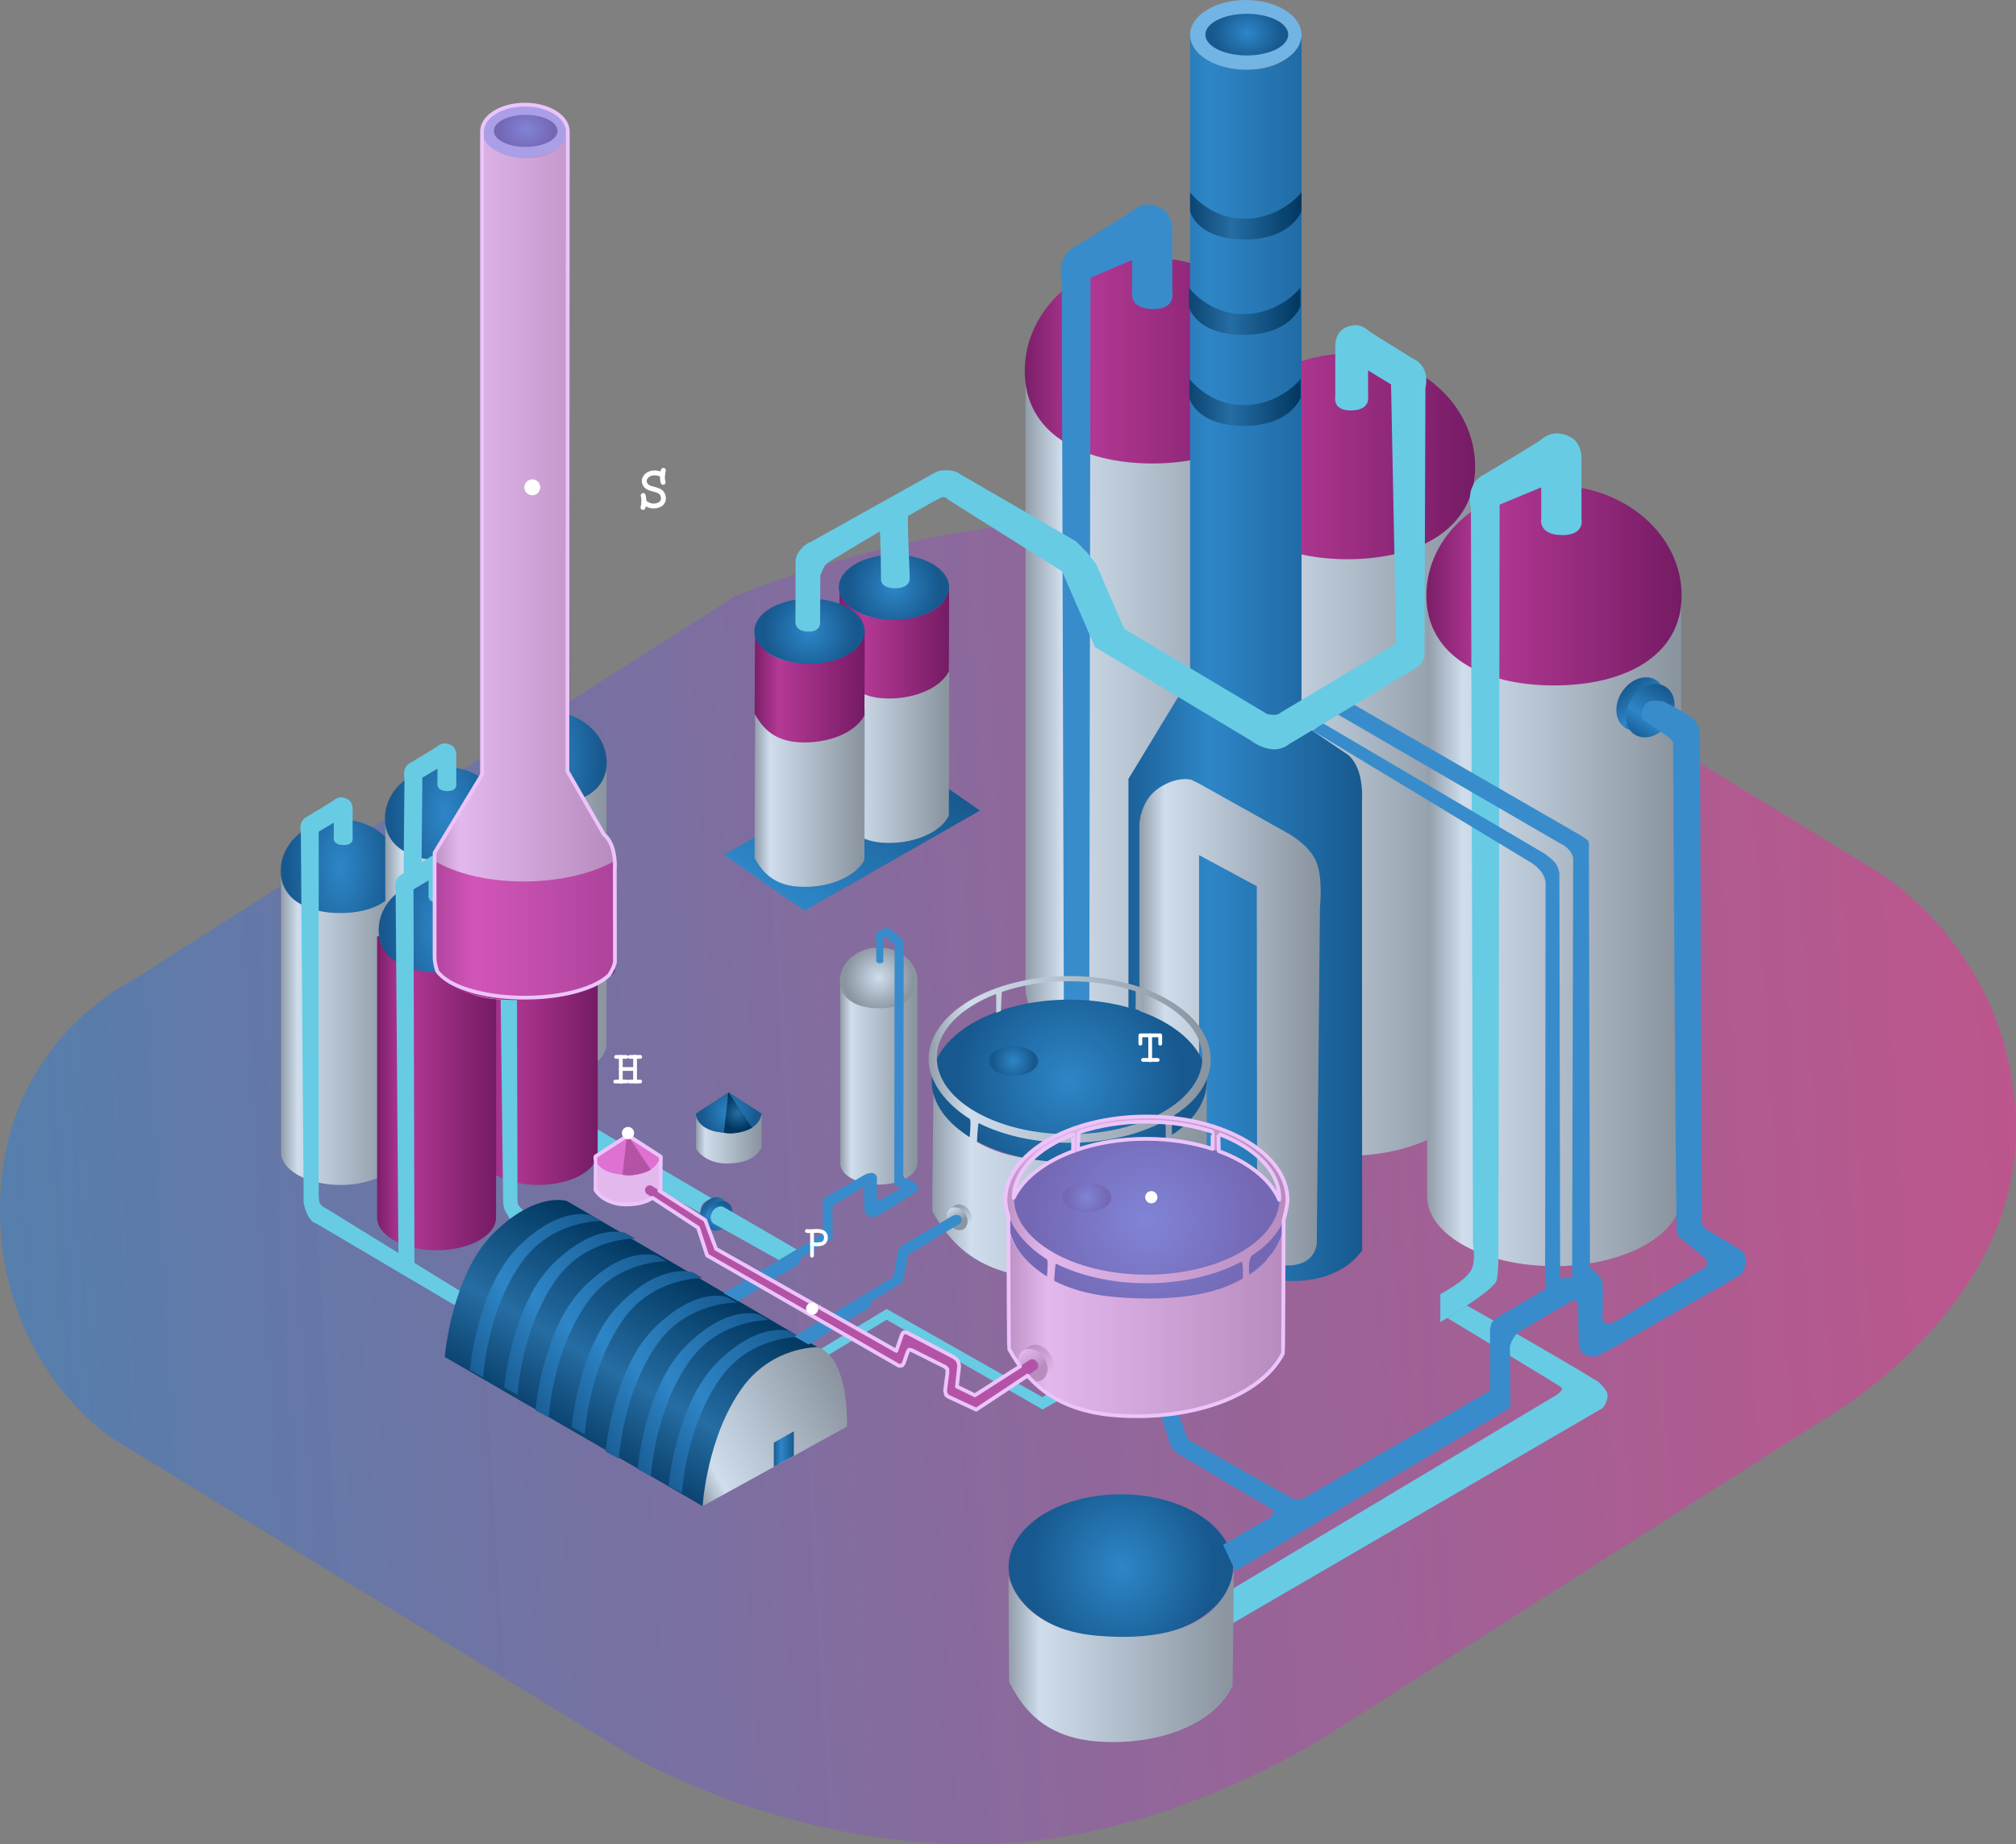 <?xml version="1.0" encoding="utf-8"?>
<!-- Generator: Adobe Illustrator 16.0.0, SVG Export Plug-In . SVG Version: 6.00 Build 0)  -->
<!DOCTYPE svg PUBLIC "-//W3C//DTD SVG 1.1//EN" "http://www.w3.org/Graphics/SVG/1.1/DTD/svg11.dtd">
<svg version="1.1" id="Layer_1" xmlns="http://www.w3.org/2000/svg" xmlns:xlink="http://www.w3.org/1999/xlink" x="0px" y="0px"
	 width="1070.555px" height="979.482px" viewBox="162.041 0 1070.555 979.482" enable-background="new 162.041 0 1070.555 979.482"
	 xml:space="preserve">
<rect x="162.041" y="0" width="1070.555" height="979.482" fill="#808080" stroke="none"/>
<linearGradient id="SVGID_1_" gradientUnits="userSpaceOnUse" x1="-208.473" y1="931.317" x2="-1013.862" y2="1524.392" gradientTransform="matrix(0.83 -0.557 -0.701 -1.044 2065.386 1567.144)">
	<stop  offset="0" style="stop-color:#E43A95;stop-opacity:0.6"/>
	<stop  offset="1" style="stop-color:#427EC0;stop-opacity:0.7"/>
</linearGradient>
<path fill="url(#SVGID_1_)" d="M1232.594,599.687c0.543,94.31-97.896,151.438-97.896,151.438L874.85,916.531
	c0,0-87.617,61.009-190.758,62.897c-103.144,1.888-185.688-46.257-185.688-46.257L221.198,763.64c0,0-61.401-40.18-59.069-126
	s71.331-117.597,71.331-117.597L551.98,316.791c0,0,89.849-38.354,181.894-40.137c92.043-1.784,191.838,43.604,191.838,43.604
	l232.764,142.347C1158.469,462.606,1232.049,505.382,1232.594,599.687z"/>
<linearGradient id="SVGID_2_" gradientUnits="userSpaceOnUse" x1="263.115" y1="1656.842" x2="359.821" y2="1656.842" gradientTransform="matrix(0.569 -0.823 -0.983 -0.68 2066.137 1824.927)">
	<stop  offset="0" style="stop-color:#2E86C7"/>
	<stop  offset="1" style="stop-color:#17598F"/>
</linearGradient>
<polygon fill="url(#SVGID_2_)" points="682.457,430.493 589.34,483.677 546.464,454.018 639.577,400.844 "/>
<linearGradient id="SVGID_3_" gradientUnits="userSpaceOnUse" x1="-1127.312" y1="1720.89" x2="-1068.845" y2="1720.89" gradientTransform="matrix(1 0 0 -1 1734.9 2120.597)">
	<stop  offset="0" style="stop-color:#929DA9"/>
	<stop  offset="0.14" style="stop-color:#CFDDEC"/>
	<stop  offset="0.973" style="stop-color:#8A95A0"/>
</linearGradient>
<path fill="url(#SVGID_3_)" d="M666.054,351.748c0,0-0.068,81.434-0.146,81.576c-4.922,9.483-20.097,15.313-35.396,14.209
	c-13.938-1.003-19.45-9.021-22.91-15.147c-0.082-0.146,0.252-79.104,0.252-79.104s2.308,14.857,22.762,16.063
	C666.857,371.478,666.054,351.748,666.054,351.748z"/>
<linearGradient id="SVGID_4_" gradientUnits="userSpaceOnUse" x1="-1127.312" y1="1779.584" x2="-1068.845" y2="1779.584" gradientTransform="matrix(1 0 0 -1 1734.9 2120.597)">
	<stop  offset="0" style="stop-color:#7B1E69"/>
	<stop  offset="0.22" style="stop-color:#B43995"/>
	<stop  offset="1" style="stop-color:#751B64"/>
</linearGradient>
<path fill="url(#SVGID_4_)" d="M666.054,311.054c0,0-0.068,45.429-0.146,45.577c-4.922,9.479-20.097,15.309-35.396,14.208
	c-13.938-1.002-19.45-9.021-22.91-15.152c-0.082-0.146,0.252-43.104,0.252-43.104s2.308,14.857,22.762,16.063
	C666.857,330.784,666.054,311.054,666.054,311.054z"/>
<radialGradient id="SVGID_5_" cx="-1098.149" cy="1808.693" r="24.069" gradientTransform="matrix(1 0 0 -1 1734.9 2120.597)" gradientUnits="userSpaceOnUse">
	<stop  offset="0" style="stop-color:#2E86C7"/>
	<stop  offset="1" style="stop-color:#17598F"/>
</radialGradient>
<ellipse fill="url(#SVGID_5_)" cx="636.752" cy="311.904" rx="29.302" ry="17.319"/>
<linearGradient id="SVGID_6_" gradientUnits="userSpaceOnUse" x1="-1172.144" y1="1697.549" x2="-1113.678" y2="1697.549" gradientTransform="matrix(1 0 0 -1 1734.9 2120.597)">
	<stop  offset="0" style="stop-color:#929DA9"/>
	<stop  offset="0.14" style="stop-color:#CFDDEC"/>
	<stop  offset="0.973" style="stop-color:#8A95A0"/>
</linearGradient>
<path fill="url(#SVGID_6_)" d="M621.221,375.092c0,0-0.068,81.429-0.146,81.571c-4.922,9.483-20.097,15.313-35.396,14.209
	c-13.938-1.003-19.45-9.021-22.91-15.147c-0.082-0.146,0.252-79.104,0.252-79.104s2.308,14.857,22.762,16.063
	C622.024,394.817,621.221,375.092,621.221,375.092z"/>
<linearGradient id="SVGID_7_" gradientUnits="userSpaceOnUse" x1="-1172.144" y1="1756.244" x2="-1113.678" y2="1756.244" gradientTransform="matrix(1 0 0 -1 1734.9 2120.597)">
	<stop  offset="0" style="stop-color:#7B1E69"/>
	<stop  offset="0.22" style="stop-color:#B43995"/>
	<stop  offset="1" style="stop-color:#751B64"/>
</linearGradient>
<path fill="url(#SVGID_7_)" d="M621.221,334.394c0,0-0.068,45.429-0.146,45.577c-4.922,9.479-20.097,15.309-35.396,14.208
	c-13.938-1.002-19.45-9.021-22.91-15.152c-0.082-0.146,0.252-43.104,0.252-43.104s2.308,14.854,22.762,16.063
	C622.024,354.124,621.221,334.394,621.221,334.394z"/>
<radialGradient id="SVGID_8_" cx="-1142.982" cy="1785.353" r="24.069" gradientTransform="matrix(1 0 0 -1 1734.9 2120.597)" gradientUnits="userSpaceOnUse">
	<stop  offset="0" style="stop-color:#2E86C7"/>
	<stop  offset="1" style="stop-color:#17598F"/>
</radialGradient>
<ellipse fill="url(#SVGID_8_)" cx="591.919" cy="335.243" rx="29.302" ry="17.319"/>
<linearGradient id="SVGID_9_" gradientUnits="userSpaceOnUse" x1="-924.666" y1="1689.72" x2="-789.75" y2="1689.72" gradientTransform="matrix(1 0 0 -1 1734.9 2120.597)">
	<stop  offset="0" style="stop-color:#929DA9"/>
	<stop  offset="0.14" style="stop-color:#CFDDEC"/>
	<stop  offset="0.973" style="stop-color:#8A95A0"/>
</linearGradient>
<path fill="url(#SVGID_9_)" d="M945.151,247.924v327.715c0,1.295-0.104,2.586-0.342,3.856c-3.417,19.283-32.16,34.334-67.123,34.334
	c-34.939,0-63.688-15.051-67.104-34.334c-0.233-1.271-0.348-2.563-0.348-3.856V247.924H945.151z"/>
<linearGradient id="SVGID_10_" gradientUnits="userSpaceOnUse" x1="-925.07" y1="1878.169" x2="-789.52" y2="1878.169" gradientTransform="matrix(1 0 0 -1 1734.9 2120.597)">
	<stop  offset="0" style="stop-color:#7B1E69"/>
	<stop  offset="0.22" style="stop-color:#B43995"/>
	<stop  offset="1" style="stop-color:#751B64"/>
</linearGradient>
<path fill="url(#SVGID_10_)" d="M945.38,247.914c0,33.17-30.349,49.089-67.773,49.089c-37.433,0-67.776-15.918-67.776-49.089
	s30.349-60.06,67.776-60.06C915.032,187.854,945.38,214.743,945.38,247.914z"/>
<linearGradient id="SVGID_11_" gradientUnits="userSpaceOnUse" x1="-1028.285" y1="1740.572" x2="-893.372" y2="1740.572" gradientTransform="matrix(1 0 0 -1 1734.9 2120.597)">
	<stop  offset="0" style="stop-color:#929DA9"/>
	<stop  offset="0.14" style="stop-color:#CFDDEC"/>
	<stop  offset="0.973" style="stop-color:#8A95A0"/>
</linearGradient>
<path fill="url(#SVGID_11_)" d="M841.529,197.072v327.71c0,1.295-0.104,2.586-0.342,3.862c-3.417,19.282-32.16,34.334-67.123,34.334
	c-34.938,0-63.688-15.052-67.104-34.334c-0.229-1.276-0.344-2.567-0.344-3.862v-327.71H841.529L841.529,197.072z"/>
<linearGradient id="SVGID_12_" gradientUnits="userSpaceOnUse" x1="-1028.691" y1="1929.021" x2="-893.141" y2="1929.021" gradientTransform="matrix(1 0 0 -1 1734.9 2120.597)">
	<stop  offset="0" style="stop-color:#7B1E69"/>
	<stop  offset="0.22" style="stop-color:#B43995"/>
	<stop  offset="1" style="stop-color:#751B64"/>
</linearGradient>
<path fill="url(#SVGID_12_)" d="M841.759,197.062c0,33.17-30.345,49.089-67.773,49.089c-37.433,0-67.776-15.918-67.776-49.089
	S736.558,137,773.986,137C811.414,137.004,841.759,163.891,841.759,197.062z"/>
<path fill="#398CCB" d="M784.58,123.76c0,0,1.063-10.07-6.68-13.568c-8.212-3.711-12.484-0.028-15.845,2.672
	c-1.188,0.959-29.005,18.104-29.005,18.104s-4.479,1.614-6.676,7.401c-2.139,5.622-0.516,10.999-0.516,10.999l1.111,382.732
	l13.543,0.539l0.614-385.15l22.085-9.395v16.989c0,0-1.889,8.787,10.803,9.063c12.688,0.272,10.557-9.063,10.557-9.063V123.76
	H784.58L784.58,123.76z"/>
<linearGradient id="SVGID_13_" gradientUnits="userSpaceOnUse" x1="-973.908" y1="1771.222" x2="-849.528" y2="1771.222" gradientTransform="matrix(1 0 0 -1 1734.9 2120.597)">
	<stop  offset="0" style="stop-color:#1C6199"/>
	<stop  offset="0.349" style="stop-color:#2E86C7"/>
	<stop  offset="1" style="stop-color:#17598F"/>
</linearGradient>
<path fill="url(#SVGID_13_)" d="M877.791,400.844c0,0,3.955,2.73,6.021,9.818c2.084,7.155,1.479,14.148,1.479,14.148l0.074,239.207
	c0,0-19.074,33.399-83.535,4.7c-46.99-20.922-40.539-53.441-40.539-53.441V413.67l32.72-53.967V18.389
	c0,0,2.909,17.939,29.594,18.606s29.595-18.606,29.595-18.606v365.773L877.791,400.844z"/>
<path fill="#67CBE4" d="M941.018,693.344c0,0,48.558,27.412,69.386,40.305c1.621,1.004,4.793,4.814,5.146,6.25
	c0.936,3.834-2.425,7.917-2.425,7.917L816.83,862.007v-18.334l171.961-102.94c0,0,3.713-2.583,2.547-3.748
	s-60.771-37.011-60.771-37.011L941.018,693.344z"/>
<linearGradient id="SVGID_14_" gradientUnits="userSpaceOnUse" x1="-815.015" y1="1626.241" x2="-680.103" y2="1626.241" gradientTransform="matrix(1 0 0 -1 1734.9 2120.597)">
	<stop  offset="0" style="stop-color:#929DA9"/>
	<stop  offset="0.14" style="stop-color:#CFDDEC"/>
	<stop  offset="0.973" style="stop-color:#8A95A0"/>
</linearGradient>
<path fill="url(#SVGID_14_)" d="M1054.797,316.26v319.009c0,1.261-0.104,2.518-0.346,3.76
	c-3.418,18.771-32.156,33.423-67.119,33.423c-34.939,0-63.688-14.647-67.104-33.423c-0.233-1.242-0.343-2.499-0.343-3.76V316.26
	H1054.797z"/>
<linearGradient id="SVGID_15_" gradientUnits="userSpaceOnUse" x1="-815.421" y1="1809.687" x2="-679.874" y2="1809.687" gradientTransform="matrix(1 0 0 -1 1734.9 2120.597)">
	<stop  offset="0" style="stop-color:#7B1E69"/>
	<stop  offset="0.22" style="stop-color:#B43995"/>
	<stop  offset="1" style="stop-color:#751B64"/>
</linearGradient>
<path fill="url(#SVGID_15_)" d="M1055.027,316.249c0,32.29-30.344,47.786-67.771,47.786c-37.438,0-67.776-15.496-67.776-47.786
	c0-32.289,30.344-58.463,67.776-58.463C1024.683,257.786,1055.027,283.96,1055.027,316.249z"/>
<path fill="#67CBE4" d="M1001.849,244.893c0,0,1.065-9.807-6.676-13.208c-8.212-3.613-12.489-0.029-15.85,2.602
	c-1.188,0.938-29.005,17.623-29.005,17.623s-4.475,1.574-6.675,7.208c-2.135,5.473-0.512,10.707-0.512,10.707l1.106,391.066
	c0,0,1.685,8.672-0.957,13.646c-3.101,5.854-16.375,12.75-16.375,12.75v14.875c0,0,26.25-15.375,29.625-21.5
	c1.459-2.646,1.25-19.25,1.25-19.25l0.614-393.42l22.085-9.146v16.542c0,0-1.888,8.553,10.803,8.816
	c12.688,0.271,10.561-8.816,10.561-8.816L1001.849,244.893L1001.849,244.893z"/>
<linearGradient id="SVGID_16_" gradientUnits="userSpaceOnUse" x1="-1126.699" y1="1545.553" x2="-1085.723" y2="1545.553" gradientTransform="matrix(1 0 0 -1 1734.9 2120.597)">
	<stop  offset="0" style="stop-color:#929DA9"/>
	<stop  offset="0.14" style="stop-color:#CFDDEC"/>
	<stop  offset="0.973" style="stop-color:#8A95A0"/>
</linearGradient>
<path fill="url(#SVGID_16_)" d="M649.177,520.952v96.893c0,0.382-0.032,0.767-0.104,1.142c-1.038,5.703-9.769,10.151-20.387,10.151
	c-10.611,0-19.343-4.448-20.38-10.151c-0.072-0.375-0.104-0.76-0.104-1.142v-96.893H649.177z"/>
<radialGradient id="SVGID_17_" cx="-1106.242" cy="1601.267" r="18.495" gradientTransform="matrix(1 0 0 -1 1734.9 2120.597)" gradientUnits="userSpaceOnUse">
	<stop  offset="0" style="stop-color:#CFDDEC"/>
	<stop  offset="0.973" style="stop-color:#8A95A0"/>
</radialGradient>
<path fill="url(#SVGID_17_)" d="M649.242,520.949c0,9.811-9.217,14.519-20.585,14.519c-11.364,0-20.584-4.708-20.584-14.519
	c0-9.807,9.22-17.757,20.584-17.757C640.03,503.192,649.242,511.142,649.242,520.949z"/>
<g>
	
		<linearGradient id="SVGID_18_" gradientUnits="userSpaceOnUse" x1="-1423.609" y1="1574.657" x2="-1360.439" y2="1574.657" gradientTransform="matrix(1 0 0 -1 1734.9 2120.597)">
		<stop  offset="0" style="stop-color:#929DA9"/>
		<stop  offset="0.14" style="stop-color:#CFDDEC"/>
		<stop  offset="0.973" style="stop-color:#8A95A0"/>
	</linearGradient>
	<path fill="url(#SVGID_18_)" d="M374.461,462.552v149.37c0,0.59-0.05,1.18-0.16,1.76c-1.6,8.79-15.063,15.646-31.43,15.646
		c-16.36,0-29.82-6.855-31.42-15.646c-0.11-0.58-0.16-1.17-0.16-1.76v-149.37H374.461z"/>
	
		<radialGradient id="SVGID_19_" cx="-1392.065" cy="1053" r="28.51" gradientTransform="matrix(1 0 0 -2 1734.9 2566.05)" gradientUnits="userSpaceOnUse">
		<stop  offset="0" style="stop-color:#2E86C7"/>
		<stop  offset="1" style="stop-color:#17598F"/>
	</radialGradient>
	<path fill="url(#SVGID_19_)" d="M374.568,462.551c0,15.114-14.208,22.375-31.729,22.375c-17.526,0-31.734-7.261-31.734-22.375
		c0-15.119,14.208-27.375,31.734-27.375C360.36,435.176,374.568,447.427,374.568,462.551z"/>
</g>
<g>
	
		<linearGradient id="SVGID_20_" gradientUnits="userSpaceOnUse" x1="-1368.276" y1="1602.492" x2="-1305.106" y2="1602.492" gradientTransform="matrix(1 0 0 -1 1734.9 2120.597)">
		<stop  offset="0" style="stop-color:#929DA9"/>
		<stop  offset="0.14" style="stop-color:#CFDDEC"/>
		<stop  offset="0.973" style="stop-color:#8A95A0"/>
	</linearGradient>
	<path fill="url(#SVGID_20_)" d="M429.794,434.718v149.366c0,0.594-0.054,1.184-0.16,1.764c-1.604,8.79-15.063,15.646-31.43,15.646
		c-16.36,0-29.82-6.855-31.42-15.646c-0.11-0.58-0.16-1.17-0.16-1.764V434.718H429.794z"/>
	
		<radialGradient id="SVGID_21_" cx="-1336.732" cy="1080.839" r="28.51" gradientTransform="matrix(1 0 0 -2 1734.9 2593.89)" gradientUnits="userSpaceOnUse">
		<stop  offset="0" style="stop-color:#2E86C7"/>
		<stop  offset="1" style="stop-color:#17598F"/>
	</radialGradient>
	<path fill="url(#SVGID_21_)" d="M429.901,434.713c0,15.114-14.208,22.375-31.729,22.375c-17.526,0-31.734-7.261-31.734-22.375
		c0-15.119,14.208-27.375,31.734-27.375C415.693,407.338,429.901,419.594,429.901,434.713z"/>
</g>
<g>
	
		<linearGradient id="SVGID_22_" gradientUnits="userSpaceOnUse" x1="-1313.943" y1="1632.159" x2="-1250.773" y2="1632.159" gradientTransform="matrix(1 0 0 -1 1734.9 2120.597)">
		<stop  offset="0" style="stop-color:#929DA9"/>
		<stop  offset="0.14" style="stop-color:#CFDDEC"/>
		<stop  offset="0.973" style="stop-color:#8A95A0"/>
	</linearGradient>
	<path fill="url(#SVGID_22_)" d="M484.127,405.051V554.42c0,0.591-0.054,1.181-0.16,1.761c-1.604,8.79-15.063,15.646-31.434,15.646
		c-16.356,0-29.816-6.855-31.42-15.646c-0.106-0.58-0.156-1.17-0.156-1.761V405.051H484.127L484.127,405.051z"/>
	
		<radialGradient id="SVGID_23_" cx="-1282.399" cy="1110.504" r="28.51" gradientTransform="matrix(1 0 0 -2 1734.9 2623.554)" gradientUnits="userSpaceOnUse">
		<stop  offset="0" style="stop-color:#2E86C7"/>
		<stop  offset="1" style="stop-color:#17598F"/>
	</radialGradient>
	<path fill="url(#SVGID_23_)" d="M484.234,405.046c0,15.114-14.208,22.375-31.733,22.375c-17.522,0-31.73-7.261-31.73-22.375
		c0-15.119,14.208-27.375,31.73-27.375C470.026,377.671,484.234,389.927,484.234,405.046z"/>
</g>
<path fill="#B43995" d="M363.292,643.421c0,0.59,0.05,1.18,0.16,1.76h-0.16V643.421z"/>
<path fill="#B43995" d="M426.461,643.421v1.76h-0.16C426.408,644.595,426.461,644.01,426.461,643.421z"/>
<linearGradient id="SVGID_24_" gradientUnits="userSpaceOnUse" x1="-1318.609" y1="1574.657" x2="-1255.439" y2="1574.657" gradientTransform="matrix(1 0 0 -1 1734.9 2120.597)">
	<stop  offset="0" style="stop-color:#7B1E69"/>
	<stop  offset="0.22" style="stop-color:#B43995"/>
	<stop  offset="1" style="stop-color:#751B64"/>
</linearGradient>
<path fill="url(#SVGID_24_)" d="M479.461,462.552v149.37c0,0.59-0.054,1.18-0.16,1.76c-1.604,8.79-15.063,15.646-31.434,15.646
	c-16.356,0-29.816-6.855-31.416-15.646c-0.11-0.58-0.16-1.17-0.16-1.76v-149.37H479.461z"/>
<radialGradient id="SVGID_25_" cx="-1287.065" cy="1053" r="28.51" gradientTransform="matrix(1 0 0 -2 1734.9 2566.05)" gradientUnits="userSpaceOnUse">
	<stop  offset="0" style="stop-color:#2E86C7"/>
	<stop  offset="1" style="stop-color:#17598F"/>
</radialGradient>
<path fill="url(#SVGID_25_)" d="M479.568,462.551c0,15.114-14.208,22.375-31.733,22.375c-17.522,0-31.73-7.261-31.73-22.375
	c0-15.119,14.208-27.375,31.73-27.375C465.36,435.176,479.568,447.427,479.568,462.551z"/>
<linearGradient id="SVGID_26_" gradientUnits="userSpaceOnUse" x1="-1372.609" y1="1539.967" x2="-1309.439" y2="1539.967" gradientTransform="matrix(1 0 0 -1 1734.9 2120.597)">
	<stop  offset="0" style="stop-color:#7B1E69"/>
	<stop  offset="0.22" style="stop-color:#B43995"/>
	<stop  offset="1" style="stop-color:#751B64"/>
</linearGradient>
<path fill="url(#SVGID_26_)" d="M425.461,497.24v149.371c0,0.59-0.054,1.182-0.16,1.76c-1.604,8.789-15.063,15.65-31.43,15.65
	c-16.36,0-29.82-6.861-31.42-15.65c-0.11-0.578-0.16-1.17-0.16-1.76V497.24H425.461z"/>
<radialGradient id="SVGID_27_" cx="-1340.065" cy="1021.507" r="28.51" gradientTransform="matrix(1 0 0 -2 1734.9 2534.558)" gradientUnits="userSpaceOnUse">
	<stop  offset="0" style="stop-color:#2E86C7"/>
	<stop  offset="1" style="stop-color:#17598F"/>
</radialGradient>
<path fill="url(#SVGID_27_)" d="M426.568,494.046c0,15.114-14.208,22.374-31.729,22.374c-17.526,0-31.734-7.26-31.734-22.375
	c0-15.118,14.208-27.375,31.734-27.375C412.36,466.671,426.568,478.926,426.568,494.046z"/>
<path fill="#67CBE4" d="M349.292,430.385c0,0,0.5-4.595-3.125-6.188c-3.851-1.688-5.853-0.014-7.418,1.217
	c-0.563,0.438-13.582,8.253-13.582,8.253s-2.101,0.736-3.125,3.375c-1,2.563-0.241,5.017-0.241,5.017l1.491,193.608
	c0,0-0.667,3.416,1.667,8.634c2.334,5.214,4.833,5.381,4.833,5.381l72.833,43c0,0,2.042,0.735,5.917,0.735s5.975-1.339,5.975-1.339
	l-7.975-6.286l-70.996-43.814c0,0-2.121-0.807-3.379-2.52c-1.188-1.61-0.875-6.791-0.875-6.791v-191l8-4.75v7.744
	c0,0-0.889,4.006,5.058,4.131s4.942-4.131,4.942-4.131V430.385z"/>
<path fill="#67CBE4" d="M404.335,401.719c0,0,0.5-4.594-3.125-6.188c-3.851-1.688-5.853-0.014-7.418,1.218
	C393.231,397.185,380.21,405,380.21,405s-2.101,0.736-3.125,3.375c-1,2.563-0.241,5.018-0.241,5.018L376.335,466h9.5l0.5-53l8-4.75
	v7.743c0,0-0.884,4.007,5.058,4.132c5.942,0.125,4.942-4.132,4.942-4.132V401.719z"/>
<path fill="#67CBE4" d="M457.668,372.149c0,0,0.5-4.59-3.125-6.185c-3.851-1.691-5.853-0.019-7.418,1.218
	c-0.563,0.438-13.582,8.252-13.582,8.252s-2.101,0.737-3.125,3.375c-1,2.563-0.241,5.014-0.241,5.014l-0.509,52.611h9.5l0.5-53
	l8-4.75v7.744c0,0-0.888,4.006,5.058,4.131s4.942-4.131,4.942-4.131V372.149z"/>
<path fill="#67CBE4" d="M399.625,461.052c0,0,0.5-4.59-3.125-6.188c-3.851-1.688-5.853-0.014-7.418,1.218
	c-0.563,0.438-13.582,8.253-13.582,8.253s-2.101,0.736-3.125,3.375c-1,2.563-0.241,5.018-0.241,5.018l1.491,193.609l8.5,5l-0.5-199
	l8-4.75v7.742c0,0-0.889,4.008,5.058,4.133s4.942-4.133,4.942-4.133V461.052z"/>
<path fill="#67CBE4" d="M454.334,431.719c0,0,0.5-4.594-3.125-6.188c-3.85-1.688-5.852-0.014-7.418,1.218
	c-0.562,0.438-13.582,8.254-13.582,8.254s-2.1,0.735-3.125,3.375c-1,2.563-0.24,5.017-0.24,5.017l2.365,193.704
	c0,0-0.105,4.06,1.25,6.32c1.354,2.266,2.75,4.597,2.75,4.597l20.549,13.092l7.925-4.146l-21.642-14.03c0,0-1.946-1.622-2.613-2.872
	S436.834,637,436.834,637l-0.5-194l8-4.75v7.744c0,0-0.887,4.006,5.059,4.131c5.941,0.125,4.941-4.131,4.941-4.131V431.719z"/>
<linearGradient id="SVGID_28_" gradientUnits="userSpaceOnUse" x1="197.107" y1="2113.262" x2="203.171" y2="2128.763" gradientTransform="matrix(0.555 -0.832 -0.659 -0.439 1789.965 1719.259)">
	<stop  offset="0" style="stop-color:#1A5D95"/>
	<stop  offset="0.371" style="stop-color:#2E86C7"/>
	<stop  offset="1" style="stop-color:#17598F"/>
</linearGradient>
<path fill="url(#SVGID_28_)" d="M508.772,614.177c3.021,2.016,3.38,6.783,0.8,10.646c-2.58,3.868-7.119,5.37-10.141,3.354
	c-3.021-2.02-3.379-6.783-0.799-10.649C501.211,613.662,505.75,612.16,508.772,614.177z"/>
<linearGradient id="SVGID_29_" gradientUnits="userSpaceOnUse" x1="191.651" y1="2116.683" x2="208.481" y2="2116.683" gradientTransform="matrix(0.555 -0.832 -0.659 -0.439 1789.965 1719.259)">
	<stop  offset="0" style="stop-color:#1A5D95"/>
	<stop  offset="0.371" style="stop-color:#2E86C7"/>
	<stop  offset="1" style="stop-color:#17598F"/>
</linearGradient>
<path fill="url(#SVGID_29_)" d="M511.605,616.177c3.021,2.016,3.38,6.783,0.8,10.646c-2.58,3.868-7.12,5.37-10.141,3.354
	c-3.021-2.02-3.379-6.783-0.799-10.649S508.584,614.16,511.605,616.177z"/>
<path fill="#67CBE4" d="M509.785,618.719c0.23,0.149,31.389,18.431,31.389,18.431s-3.313-0.271-5.246,1.479
	c-2.493,2.256-1.907,5.688-1.907,5.688s-29.545-16.773-29.94-17.041c-1.849-1.229-2.063-4.146-0.486-6.51
	C505.169,618.403,507.943,617.485,509.785,618.719z"/>
<linearGradient id="SVGID_30_" gradientUnits="userSpaceOnUse" x1="198.802" y1="2058.703" x2="204.865" y2="2074.2" gradientTransform="matrix(0.555 -0.832 -0.659 -0.439 1789.965 1719.259)">
	<stop  offset="0" style="stop-color:#1A5D95"/>
	<stop  offset="0.371" style="stop-color:#2E86C7"/>
	<stop  offset="1" style="stop-color:#17598F"/>
</linearGradient>
<path fill="url(#SVGID_30_)" d="M545.647,636.728c3.021,2.016,3.38,6.783,0.8,10.65c-2.58,3.863-7.12,5.369-10.141,3.354
	c-3.021-2.015-3.379-6.783-0.799-10.646C538.086,636.219,542.625,634.718,545.647,636.728z"/>
<linearGradient id="SVGID_31_" gradientUnits="userSpaceOnUse" x1="193.345" y1="2062.119" x2="210.179" y2="2062.119" gradientTransform="matrix(0.555 -0.832 -0.659 -0.439 1789.965 1719.259)">
	<stop  offset="0" style="stop-color:#1A5D95"/>
	<stop  offset="0.371" style="stop-color:#2E86C7"/>
	<stop  offset="1" style="stop-color:#17598F"/>
</linearGradient>
<path fill="url(#SVGID_31_)" d="M548.48,638.728c3.021,2.016,3.38,6.783,0.8,10.65c-2.58,3.863-7.12,5.369-10.141,3.354
	c-3.021-2.015-3.379-6.783-0.799-10.646C540.92,638.219,545.459,636.718,548.48,638.728z"/>
<path fill="#67CBE4" d="M546.66,641.27c0.23,0.154,38.875,22.53,38.875,22.53s-1.365,0.791-3.666,2.038
	c-2.916,1.584-5.918,3.538-5.918,3.538s-34.604-19.281-35.001-19.547c-1.847-1.229-2.063-4.146-0.484-6.514
	C542.044,640.959,544.818,640.039,546.66,641.27z"/>
<linearGradient id="SVGID_32_" gradientUnits="userSpaceOnUse" x1="1221.927" y1="-144.49" x2="1213.968" y2="-129.415" gradientTransform="matrix(-0.555 -0.832 0.659 -0.439 1503.162 1685.714)">
	<stop  offset="0" style="stop-color:#1A5D95"/>
	<stop  offset="0.371" style="stop-color:#2E86C7"/>
	<stop  offset="1" style="stop-color:#17598F"/>
</linearGradient>
<path fill="url(#SVGID_32_)" d="M732.406,725.49c-3.09,2.063-3.458,6.938-0.814,10.896c2.639,3.957,7.283,5.492,10.374,3.432
	c3.091-2.06,3.457-6.938,0.813-10.894C740.145,724.969,735.5,723.429,732.406,725.49z"/>
<linearGradient id="SVGID_33_" gradientUnits="userSpaceOnUse" x1="1209.234" y1="-141.369" x2="1226.454" y2="-141.369" gradientTransform="matrix(-0.555 -0.832 0.659 -0.439 1503.162 1685.714)">
	<stop  offset="0" style="stop-color:#1A5D95"/>
	<stop  offset="0.371" style="stop-color:#2E86C7"/>
	<stop  offset="1" style="stop-color:#17598F"/>
</linearGradient>
<path fill="url(#SVGID_33_)" d="M729.513,727.536c-3.091,2.063-3.458,6.938-0.819,10.896c2.639,3.956,7.283,5.493,10.373,3.431
	c3.09-2.061,3.457-6.938,0.818-10.894C737.241,727.012,732.603,725.475,729.513,727.536z"/>
<path fill="#67CBE4" d="M731.863,732.37c-0.141,0.098-16.321,9.64-16.321,9.64l-82.668-46.833l-34.948,21.25l3.783,3.333
	l31.166-18.833l82.766,47.64c0,0,19.448-10.838,19.688-10.998c1.12-0.747,1.254-2.515,0.299-3.95
	C734.666,732.18,732.983,731.622,731.863,732.37z"/>
<linearGradient id="SVGID_34_" gradientUnits="userSpaceOnUse" x1="-508.742" y1="1644.068" x2="-410.355" y2="1644.068" gradientTransform="matrix(0.875 -0.484 -0.494 -0.893 1781.062 1999.869)">
	<stop  offset="0" style="stop-color:#929DA9"/>
	<stop  offset="0.14" style="stop-color:#CFDDEC"/>
	<stop  offset="0.973" style="stop-color:#8A95A0"/>
</linearGradient>
<path fill="url(#SVGID_34_)" d="M611.791,757.671l-76.642,42.22c0,0-11.807-46.466,38.982-78.904
	C614.525,695.186,611.791,757.671,611.791,757.671z"/>
<linearGradient id="SVGID_35_" gradientUnits="userSpaceOnUse" x1="-1161.937" y1="1350.982" x2="-1151.303" y2="1350.982" gradientTransform="matrix(1 0 0 -1 1734.9 2120.597)">
	<stop  offset="0" style="stop-color:#1A5D95"/>
	<stop  offset="0.371" style="stop-color:#2E86C7"/>
	<stop  offset="1" style="stop-color:#17598F"/>
</linearGradient>
<polygon fill="url(#SVGID_35_)" points="583.598,760.171 572.963,766.171 572.963,779.059 583.598,773.059 "/>
<linearGradient id="SVGID_36_" gradientUnits="userSpaceOnUse" x1="-1269.072" y1="1360.728" x2="-1216.926" y2="1451.049" gradientTransform="matrix(1 0 0 -1 1734.9 2120.597)">
	<stop  offset="0" style="stop-color:#0C4471"/>
	<stop  offset="0.371" style="stop-color:#256DA3"/>
	<stop  offset="1" style="stop-color:#013760"/>
</linearGradient>
<path fill="url(#SVGID_36_)" d="M596.156,715.505c0,0-23.965-0.557-39.864,21.411c-19.01,26.267-21.142,62.977-21.142,62.977
	L398.21,720.665c0,0,3.619-43.563,25.831-65.61c22.75-22.586,39-17.221,39-17.221L596.156,715.505z"/>
<linearGradient id="SVGID_37_" gradientUnits="userSpaceOnUse" x1="-1227.739" y1="1349.458" x2="-1140.93" y2="1397.529" gradientTransform="matrix(1 0 0 -1 1734.9 2120.597)">
	<stop  offset="0" style="stop-color:#1A5D95"/>
	<stop  offset="0.371" style="stop-color:#2E86C7"/>
	<stop  offset="1" style="stop-color:#17598F"/>
</linearGradient>
<path fill="url(#SVGID_37_)" d="M586.739,710.01c0,0-25.825-0.594-41.725,21.377c-19.009,26.263-20.845,61.557-20.845,61.557
	l-7.042-3.807c0,0,3.614-43.563,25.832-65.615c22.75-22.586,38.748-16.435,38.748-16.435L586.739,710.01z"/>
<linearGradient id="SVGID_38_" gradientUnits="userSpaceOnUse" x1="-1244.239" y1="1358.359" x2="-1157.431" y2="1406.43" gradientTransform="matrix(1 0 0 -1 1734.9 2120.597)">
	<stop  offset="0" style="stop-color:#1A5D95"/>
	<stop  offset="0.371" style="stop-color:#2E86C7"/>
	<stop  offset="1" style="stop-color:#17598F"/>
</linearGradient>
<path fill="url(#SVGID_38_)" d="M570.239,701.108c0,0-25.825-0.59-41.725,21.377c-19.009,26.264-20.845,61.558-20.845,61.558
	l-7.042-3.808c0,0,3.615-43.563,25.832-65.615c22.75-22.586,38.748-16.435,38.748-16.435L570.239,701.108z"/>
<linearGradient id="SVGID_39_" gradientUnits="userSpaceOnUse" x1="-1261.218" y1="1367.656" x2="-1174.406" y2="1415.729" gradientTransform="matrix(1 0 0 -1 1734.9 2120.597)">
	<stop  offset="0" style="stop-color:#1A5D95"/>
	<stop  offset="0.371" style="stop-color:#2E86C7"/>
	<stop  offset="1" style="stop-color:#17598F"/>
</linearGradient>
<path fill="url(#SVGID_39_)" d="M553.264,691.812c0,0-25.825-0.59-41.729,21.377c-19.009,26.263-20.845,61.557-20.845,61.557
	l-7.042-3.807c0,0,3.619-43.563,25.832-65.615c22.75-22.586,38.749-16.435,38.749-16.435L553.264,691.812z"/>
<linearGradient id="SVGID_40_" gradientUnits="userSpaceOnUse" x1="-1279.283" y1="1380.709" x2="-1192.474" y2="1428.78" gradientTransform="matrix(1 0 0 -1 1734.9 2120.597)">
	<stop  offset="0" style="stop-color:#1A5D95"/>
	<stop  offset="0.371" style="stop-color:#2E86C7"/>
	<stop  offset="1" style="stop-color:#17598F"/>
</linearGradient>
<path fill="url(#SVGID_40_)" d="M535.196,678.76c0,0-25.825-0.594-41.725,21.377c-19.009,26.263-20.846,61.557-20.846,61.557
	l-7.041-3.807c0,0,3.615-43.563,25.832-65.615c22.75-22.586,38.744-16.435,38.744-16.435L535.196,678.76z"/>
<linearGradient id="SVGID_41_" gradientUnits="userSpaceOnUse" x1="-1298.492" y1="1389.61" x2="-1211.682" y2="1437.682" gradientTransform="matrix(1 0 0 -1 1734.9 2120.597)">
	<stop  offset="0" style="stop-color:#1A5D95"/>
	<stop  offset="0.371" style="stop-color:#2E86C7"/>
	<stop  offset="1" style="stop-color:#17598F"/>
</linearGradient>
<path fill="url(#SVGID_41_)" d="M515.988,669.858c0,0-25.824-0.59-41.725,21.377c-19.009,26.264-20.845,61.558-20.845,61.558
	l-7.043-3.808c0,0,3.616-43.563,25.829-65.615c22.75-22.586,38.749-16.435,38.749-16.435L515.988,669.858z"/>
<linearGradient id="SVGID_42_" gradientUnits="userSpaceOnUse" x1="-1315.072" y1="1401.666" x2="-1228.263" y2="1449.737" gradientTransform="matrix(1 0 0 -1 1734.9 2120.597)">
	<stop  offset="0" style="stop-color:#1A5D95"/>
	<stop  offset="0.371" style="stop-color:#2E86C7"/>
	<stop  offset="1" style="stop-color:#17598F"/>
</linearGradient>
<path fill="url(#SVGID_42_)" d="M499.406,657.802c0,0-25.823-0.595-41.725,21.377c-19.009,26.263-20.845,61.557-20.845,61.557
	l-7.042-3.807c0,0,3.615-43.563,25.831-65.615c22.75-22.586,38.75-16.436,38.75-16.436L499.406,657.802z"/>
<linearGradient id="SVGID_43_" gradientUnits="userSpaceOnUse" x1="-1333.302" y1="1410.962" x2="-1246.489" y2="1459.035" gradientTransform="matrix(1 0 0 -1 1734.9 2120.597)">
	<stop  offset="0" style="stop-color:#1A5D95"/>
	<stop  offset="0.371" style="stop-color:#2E86C7"/>
	<stop  offset="1" style="stop-color:#17598F"/>
</linearGradient>
<path fill="url(#SVGID_43_)" d="M481.182,648.506c0,0-25.825-0.595-41.725,21.377c-19.014,26.263-20.85,61.557-20.85,61.557
	l-7.042-3.807c0,0,3.619-43.563,25.832-65.615c22.75-22.586,38.749-16.438,38.749-16.438L481.182,648.506z"/>
<radialGradient id="SVGID_44_" cx="-1106.333" cy="1343.611" r="56.126" gradientTransform="matrix(0.872 0 0 -0.955 1722.277 2115.584)" gradientUnits="userSpaceOnUse">
	<stop  offset="0" style="stop-color:#2E86C7"/>
	<stop  offset="1" style="stop-color:#17598F"/>
</radialGradient>
<path fill="url(#SVGID_44_)" d="M816.83,832.159c0,21.313-26.688,38.579-59.607,38.579s-59.607-17.271-59.607-38.579
	c0-21.301,26.688-38.567,59.607-38.567S816.83,810.858,816.83,832.159z"/>
<linearGradient id="SVGID_45_" gradientUnits="userSpaceOnUse" x1="-1037.29" y1="1241.918" x2="-917.663" y2="1241.918" gradientTransform="matrix(1 0 0 -1 1734.9 2120.597)">
	<stop  offset="0" style="stop-color:#929DA9"/>
	<stop  offset="0.14" style="stop-color:#CFDDEC"/>
	<stop  offset="0.973" style="stop-color:#8A95A0"/>
</linearGradient>
<path fill="url(#SVGID_45_)" d="M817.238,832.159c0,0-0.545,62.944-0.704,63.275c-10.012,21.123-40.88,31.874-72.012,29.421
	c-28.348-2.232-39.564-17.866-46.604-31.523c-0.166-0.321-0.308-56.053-0.308-56.053s5.567,27.896,47.12,31.46
	C816.83,874.927,817.238,832.159,817.238,832.159z"/>
<linearGradient id="SVGID_46_" gradientUnits="userSpaceOnUse" x1="694.036" y1="1724.322" x2="704.914" y2="1752.127" gradientTransform="matrix(0.555 -0.832 -0.659 -0.439 1789.965 1719.259)">
	<stop  offset="0" style="stop-color:#1A5D95"/>
	<stop  offset="0.371" style="stop-color:#2E86C7"/>
	<stop  offset="1" style="stop-color:#17598F"/>
</linearGradient>
<path fill="url(#SVGID_46_)" d="M1041.645,361.308c5.419,3.615,6.063,12.166,1.438,19.102c-4.627,6.938-12.771,9.636-18.188,6.021
	c-5.417-3.613-6.063-12.166-1.436-19.104C1028.084,360.389,1036.226,357.695,1041.645,361.308z"/>
<linearGradient id="SVGID_47_" gradientUnits="userSpaceOnUse" x1="684.248" y1="1730.46" x2="714.444" y2="1730.46" gradientTransform="matrix(0.555 -0.832 -0.659 -0.439 1789.965 1719.259)">
	<stop  offset="0" style="stop-color:#1A5D95"/>
	<stop  offset="0.371" style="stop-color:#2E86C7"/>
	<stop  offset="1" style="stop-color:#17598F"/>
</linearGradient>
<path fill="url(#SVGID_47_)" d="M1046.728,364.895c5.418,3.615,6.062,12.166,1.435,19.102c-4.625,6.938-12.771,9.636-18.188,6.021
	c-5.418-3.613-6.061-12.165-1.434-19.104C1033.168,363.976,1041.31,361.282,1046.728,364.895z"/>
<path fill="#398CCB" d="M818.072,834.334l-6.53-13.919l26.217-15.131l0.283-3.494l-49.834-29.27c0,0-1.735-0.869-3.479-3.119
	s-3.188-8.486-3.188-8.486l-7-21.153l-57.563-35.222c0,0-3.042-1.965-4.444-5.813c-1.876-5.149,4.069-7.938,4.069-7.938l20.584-12
	l24.354-4.875l-36.035,21.609l-0.725,2.289l57.783,37.148l9.557,27.968l1.42,2.048l55.125,31.063l4.682,0.242l99.859-57.644
	l0.086-32.229c0,0,0.39-3.356,1.14-4.31s2.901-2.561,2.901-2.561l25.209-14.747l0.248-215.802c0,0,0.082-2.992-2.5-6.242
	c-2.584-3.25-5.584-4.841-5.584-4.841l-115.666-69.884l5.334-4.026l117.832,69.327c0,0,4.5,3.083,6.168,5.583
	c1.666,2.5,1.75,5.25,1.75,5.25l0.416,214.901l6.328-0.666l0.578-222.657c0,0-0.24-1.979-2.156-4.313s-5.25-3.767-5.25-3.767
	L871.707,379.01l8.834-5.083l117.829,67.98c0,0,5,2.833,6.5,4.083s0.932,4.584,0.932,4.584l0.573,222.737c0,0,6,3.916,6.584,7.833
	c0.58,3.917,0,18.818,0,18.818s-0.445,1.448,1.471,2.532c1.916,1.082,5.111-0.438,5.111-0.438l48.834-29.502l-0.166-3.836
	l-14.5-11.666c0,0-0.666,0-1.25-3.417S1050.48,394,1050.48,394l-2.09-2.313l-14.099-9.654c0,0-1.375-3.75,1.25-7.625
	s10-1.75,10-1.75s11.25,5.5,15.375,8.875s3.875,9.625,3.875,9.625l0.902,258.918l1.182,1.983l19.416,11.75c0,0,3.084,2.667,3,6.25
	c-0.082,3.583-3,7.085-3,7.085l-66.75,38.169l-9.25,5c0,0-3.5,0.75-6.416-0.75s-3.5-5.083-3.5-5.083l-0.361-22.001
	c0,0-0.234-0.563-1.139-1.404c-1.604-1.488-1.775-0.271-1.775-0.271l-25.891,15.018c0,0-2.582,0.917-4.666,3.667
	s-2.668,5.583-2.668,5.583l0.25,32.5L818.072,834.334z"/>
<path fill="#67CBE4" d="M835.281,657.599c0,0-59.652,31.92-64.398,35.044c-0.604,0.396-0.396,22.293-1.029,22.71
	c-0.987,0.649-26,17.75-26,17.75s0.247-1.922-1.25-4.063c-2.131-3.053-3.985-3.537-3.985-3.537s20.331-14.208,21.074-14.729
	c0.599-0.418-0.43-21.401,0.138-21.797c4.563-3.181,75.472-42.942,75.472-42.942s-0.039,2.852-0.019,5.688
	C835.316,655.413,835.281,657.599,835.281,657.599z"/>
<path fill="#72B4E3" d="M853.198,18.498c0,10.224-13.25,18.502-29.594,18.502s-29.594-8.283-29.594-18.502
	C794.012,8.283,807.262,0,823.606,0S853.198,8.283,853.198,18.498z"/>
<radialGradient id="SVGID_48_" cx="-851.766" cy="2227.041" r="16.931" gradientTransform="matrix(1.067 0 0 -0.908 1733.215 2039.651)" gradientUnits="userSpaceOnUse">
	<stop  offset="0" style="stop-color:#2E86C7"/>
	<stop  offset="1" style="stop-color:#17598F"/>
</radialGradient>
<ellipse fill="url(#SVGID_48_)" cx="824.125" cy="18.388" rx="22" ry="11.058"/>
<linearGradient id="SVGID_49_" gradientUnits="userSpaceOnUse" x1="-940.886" y1="2005.929" x2="-881.702" y2="2005.929" gradientTransform="matrix(1 0 0 -1 1734.9 2120.597)">
	<stop  offset="0" style="stop-color:#0C4471"/>
	<stop  offset="0.371" style="stop-color:#256DA3"/>
	<stop  offset="1" style="stop-color:#013760"/>
</linearGradient>
<path fill="url(#SVGID_49_)" d="M853.198,112.167c0,0-5.406,15.146-30.406,15c-25.576-0.147-28.777-15-28.777-15v-10
	c0,0,10.777,14.5,29.777,14s29.407-14,29.407-14L853.198,112.167L853.198,112.167z"/>
<linearGradient id="SVGID_50_" gradientUnits="userSpaceOnUse" x1="-941.511" y1="1955.263" x2="-882.327" y2="1955.263" gradientTransform="matrix(1 0 0 -1 1734.9 2120.597)">
	<stop  offset="0" style="stop-color:#0C4471"/>
	<stop  offset="0.371" style="stop-color:#256DA3"/>
	<stop  offset="1" style="stop-color:#013760"/>
</linearGradient>
<path fill="url(#SVGID_50_)" d="M852.573,162.833c0,0-5.406,15.146-30.406,15c-25.576-0.147-28.777-15-28.777-15v-10
	c0,0,10.777,14.5,29.777,14s29.407-14,29.407-14L852.573,162.833L852.573,162.833z"/>
<linearGradient id="SVGID_51_" gradientUnits="userSpaceOnUse" x1="-941.308" y1="1906.929" x2="-882.124" y2="1906.929" gradientTransform="matrix(1 0 0 -1 1734.9 2120.597)">
	<stop  offset="0" style="stop-color:#0C4471"/>
	<stop  offset="0.371" style="stop-color:#256DA3"/>
	<stop  offset="1" style="stop-color:#013760"/>
</linearGradient>
<path fill="url(#SVGID_51_)" d="M852.776,211.167c0,0-5.409,15.146-30.409,15c-25.577-0.147-28.774-15-28.774-15v-10
	c0,0,10.775,14.5,29.775,14s29.409-14,29.409-14L852.776,211.167L852.776,211.167z"/>
<path fill="#67CBE4" d="M871.123,185.05c0,0-0.869-8.209,5.438-11.062c6.695-3.025,10.188-0.023,12.918,2.179
	c0.968,0.781,23.646,14.763,23.646,14.763s3.646,1.315,5.439,6.033c1.74,4.583,0.417,8.97,0.417,8.97l-0.512,141.563
	c0,0,0.269,2.085-1.771,4.75c-1.848,2.417-3.25,2.833-3.25,2.833l-66.666,39.994c0,0-4.084,3.667-10.084,2.75
	s-10.081-4.333-10.081-4.333l-83.084-49.817l-17.5-40.25l-60.626-38.128c0,0-0.5-1-2.625-1.375
	c-0.706-0.125-9.004,4.624-18.526,10.07c-0.485,0.277,0.901,33.183,0.901,33.183s0.375,5.125-7.5,5.25s-7.771-4.45-7.771-4.45
	s-0.148-26.017-0.729-25.678c-10.125,5.923-21.438,12.869-26.25,15.715c-0.609,0.357-2.438,1.845-2.75,2.289
	c-1.175,1.67-2.5,5.375-2.5,5.375l-0.125,24.875c0,0,0.625,5.125-6.625,4.875s-6.468-5.5-6.468-5.5l0.093-30.125
	c0,0-0.75-3.379,2-7.129s5.625-4.625,5.625-4.625l66.5-37.125c0,0,2.021-1.419,6.646-1.169s6.104,1.794,6.104,1.794l62.126,36
	l5.875,6l4.75,6.129l14.185,32.715l1.065,1.785l75.541,45.066c0,0,1.919,0.417,3.919,0.417s3.305-1.256,3.305-1.256l61.277-36.661
	l-2.728-137.57l-12.196-7.428v13.854c0,0,1.539,7.161-8.808,7.388c-10.344,0.225-8.604-7.388-8.604-7.388V185.05H871.123z"/>
<linearGradient id="SVGID_52_" gradientUnits="userSpaceOnUse" x1="-967.775" y1="1577.675" x2="-871.527" y2="1577.675" gradientTransform="matrix(1 0 0 -1 1734.9 2120.597)">
	<stop  offset="0" style="stop-color:#929DA9"/>
	<stop  offset="0.14" style="stop-color:#CFDDEC"/>
	<stop  offset="0.973" style="stop-color:#8A95A0"/>
</linearGradient>
<path fill="url(#SVGID_52_)" d="M798.791,454.147l30.666,16.521v11.167l0.166,178.236c0,0,0.334,12,16,12s15.666-12,15.666-12
	l1.668-178.07c0,0,1.804-15.961-2.104-24.813c-3.898-8.854-15.398-14.93-15.398-14.93l-46.664-26.09l-4-2
	c0,0-7.334-2.335-17.334,4.333c-10,6.667-10.332,19.167-10.332,19.167v193.403c0,0,0.664,12,15.332,12c14.666,0,16.334-12,16.334-12
	V454.147L798.791,454.147z"/>
<g>
	
		<linearGradient id="SVGID_53_" gradientUnits="userSpaceOnUse" x1="-1077.768" y1="1495.083" x2="-931.97" y2="1495.083" gradientTransform="matrix(1 0 0 -1 1734.9 2120.597)">
		<stop  offset="0" style="stop-color:#929DA9"/>
		<stop  offset="0.14" style="stop-color:#CFDDEC"/>
		<stop  offset="0.973" style="stop-color:#8A95A0"/>
	</linearGradient>
	<path fill="url(#SVGID_53_)" d="M802.927,571.977c0,0-0.169,73.383-0.362,73.754c-12.273,23.646-50.112,35.68-88.273,32.936
		c-34.75-2.5-48.5-20-57.128-35.29c-0.2-0.359,0.628-67.585,0.628-67.585s5.76,37.053,56.764,40.061
		C804.932,621.177,802.927,571.977,802.927,571.977z"/>
	
		<radialGradient id="SVGID_54_" cx="-1005.041" cy="1546.501" r="60.016" gradientTransform="matrix(1 0 0 -1 1734.9 2120.597)" gradientUnits="userSpaceOnUse">
		<stop  offset="0" style="stop-color:#2E86C7"/>
		<stop  offset="1" style="stop-color:#17598F"/>
	</radialGradient>
	<path fill="url(#SVGID_54_)" d="M802.927,574.094c0,23.854-32.714,43.187-73.068,43.187c-40.354,0-73.067-19.333-73.067-43.187
		c0-23.845,32.718-43.183,73.067-43.183C770.213,530.915,802.927,550.25,802.927,574.094z"/>
	
		<linearGradient id="SVGID_55_" gradientUnits="userSpaceOnUse" x1="-1079.771" y1="1557.619" x2="-929.971" y2="1557.619" gradientTransform="matrix(1 0 0 -1 1734.9 2120.597)">
		<stop  offset="0" style="stop-color:#929DA9"/>
		<stop  offset="0.14" style="stop-color:#CFDDEC"/>
		<stop  offset="0.973" style="stop-color:#8A95A0"/>
	</linearGradient>
	<path fill="url(#SVGID_55_)" d="M730.028,518.388c-41.372,0-74.898,19.826-74.898,44.264c0,11.688,9.271,23.795,21.875,31.584
		c0.943,0.586-0.176,11.104-0.176,11.104l3.941,2.228c0,0,0.523-11.289,1.028-11.038c13.025,6.489,29.854,10.398,48.229,10.398
		c19.27,0,36.814-4.345,50.109-11.368c1.487-0.786,0.813,10.161,0.813,10.161l3.587-2.325c0,0-1.121-9.664,1.633-11.438
		c11.813-7.601,18.762-18.066,18.762-29.309C804.932,538.219,771.391,518.388,730.028,518.388z M730.028,602.385
		c-38.953,0-70.521-18.195-70.521-40.634c0-14.122,12.504-26.563,31.48-33.844c0.156-0.061,0.065,9.974,0.065,9.974l2.507-0.923
		c0,0,0.379-10.118,0.523-10.168c10.521-3.603,22.813-5.664,35.94-5.664c12.759,0,24.729,1.947,35.06,5.361
		c0.133,0.043,0.014,9.448,0.014,9.448l3.354,1.122c0,0-0.283-9.491-0.125-9.431c19.396,7.237,32.229,19.813,32.229,34.116
		C800.554,584.189,768.971,602.385,730.028,602.385z"/>
	
		<radialGradient id="SVGID_56_" cx="-1034.671" cy="1557.105" r="10.8" gradientTransform="matrix(1 0 0 -1 1734.9 2120.597)" gradientUnits="userSpaceOnUse">
		<stop  offset="0" style="stop-color:#2E86C7"/>
		<stop  offset="1" style="stop-color:#17598F"/>
	</radialGradient>
	<ellipse fill="url(#SVGID_56_)" cx="700.23" cy="563.492" rx="13.149" ry="7.771"/>
	
		<linearGradient id="SVGID_57_" gradientUnits="userSpaceOnUse" x1="1319.659" y1="-143.945" x2="1332.638" y2="-143.945" gradientTransform="matrix(-0.555 -0.832 0.659 -0.439 1503.162 1685.714)">
		<stop  offset="0" style="stop-color:#CFDDEC"/>
		<stop  offset="1" style="stop-color:#8A95A0"/>
	</linearGradient>
	<path fill="url(#SVGID_57_)" d="M668.896,640.334c-2.329,1.557-2.604,5.229-0.617,8.209c1.988,2.979,5.488,4.142,7.816,2.589
		c2.328-1.558,2.604-5.229,0.616-8.208C674.724,639.938,671.225,638.78,668.896,640.334z"/>
	
		<linearGradient id="SVGID_58_" gradientUnits="userSpaceOnUse" x1="1319.593" y1="-147.321" x2="1332.57" y2="-147.321" gradientTransform="matrix(-0.555 -0.832 0.659 -0.439 1503.162 1685.714)">
		<stop  offset="0.296" style="stop-color:#8A95A0"/>
		<stop  offset="1" style="stop-color:#CFDDEC"/>
	</linearGradient>
	<path fill="url(#SVGID_58_)" d="M666.712,641.875c-2.329,1.558-2.605,5.229-0.617,8.209c1.983,2.979,5.482,4.143,7.813,2.589
		c2.329-1.558,2.604-5.229,0.616-8.208C672.535,641.479,669.041,640.322,666.712,641.875z"/>
</g>
<path fill="#398CCB" d="M586.36,671.381l-32.4,19.705l-7.646-4.276l52.64-31.593l-0.006-17.021c0,0,0.125-0.72,0.875-1.668
	s2.5-1.781,2.5-1.781l18.542-10.594c0,0,2.994-1.834,5.119-1.006s1.75,3.084,1.75,3.084l0.063,10.438c0,0-0.063,0.563,0.875,0.875
	c0.938,0.313,1.167-0.529,1.167-0.529l10.833-5.904l-3.75-2.063l0.208-126.237c0,0,0.333-0.861-0.5-1.588
	c-0.833-0.729-3.507-2.979-3.507-2.979s-0.379-0.592-1.144-0.344s-0.854,0.604-0.854,0.604v12.069c0,0-0.166,1.026-1.75,1.021
	c-1.582-0.012-2.021-0.979-2.021-0.979s-0.063-14.455,0-14.859c0.188-1.188,1.104-1.155,3.363-2.3
	c2.261-1.14,4.491,0.184,4.491,0.184s5.166,4.5,5.916,5.25s0.834,2.408,0.834,2.408L641.74,624.4l0.548,1.139l4.438,2.063
	c0,0,2,0.438,2.625,2.25c0.625,1.812-0.579,3.049-0.579,3.049l-19.104,11.951c0,0-3.048,2.146-5.173,1.521s-3.452-2.958-3.452-2.958
	l-0.187-13.141l-16.118,9.928l-0.445,0.521l-0.242,0.785l0.143,14.79c0,0,0.021,0.609-0.159,1.021
	c-0.178,0.407-0.924,1.133-0.924,1.133l-14.839,9.082c0,0-0.609,0.403-1.161,1.536S586.36,671.381,586.36,671.381z"/>
<path fill="#398CCB" d="M623.906,694.381l-32.396,19.705l-7.649-4.276l52.643-31.593l2.438-13.987c0,0,0.125-0.72,0.875-1.668
	s2.5-1.781,2.5-1.781l25.094-14.787c0,0,2.787-1.69,4.451-0.136c2,1.875-0.054,3.996-0.054,3.996l-5.815,3.426l-21.252,12.96
	l-0.45,0.521l-0.24,0.784l-2.304,11.759c0,0,0.021,0.609-0.158,1.021c-0.179,0.407-0.925,1.133-0.925,1.133l-14.839,9.082
	c0,0-0.605,0.403-1.161,1.536C624.105,693.205,623.906,694.381,623.906,694.381z"/>
<path fill="#67CBE4" d="M479.461,599.875l23.705,13.913c0,0-1.824,0.979-3.765,2.73c-2.493,2.255-2.497,4.994-2.497,4.994
	l-17.445-9.591v-12.047H479.461L479.461,599.875z"/>
<linearGradient id="SVGID_59_" gradientUnits="userSpaceOnUse" x1="-1203.271" y1="1516.176" x2="-1168.408" y2="1516.176" gradientTransform="matrix(1 0 0 -1 1734.9 2120.597)">
	<stop  offset="0" style="stop-color:#929DA9"/>
	<stop  offset="0.14" style="stop-color:#CFDDEC"/>
	<stop  offset="0.973" style="stop-color:#8A95A0"/>
</linearGradient>
<path fill="url(#SVGID_59_)" d="M566.491,590.91c0,0-0.041,18.554-0.086,18.643c-2.936,5.65-9.19,8.382-18.608,8.382
	c-8.332,0-14.101-4.289-16.159-7.945c-0.05-0.087,0.146-18.163,0.146-18.163s1.376,8.86,13.574,9.58
	C566.975,602.677,566.491,590.91,566.491,590.91z"/>
<radialGradient id="SVGID_60_" cx="-1185.883" cy="1529.672" r="14.538" gradientTransform="matrix(1 0 0 -1 1734.9 2120.597)" gradientUnits="userSpaceOnUse">
	<stop  offset="0" style="stop-color:#2E86C7"/>
	<stop  offset="1" style="stop-color:#17598F"/>
</radialGradient>
<path fill="url(#SVGID_60_)" d="M566.491,591.416c0,0-1.026,10.789-17.474,10.326c-17.91-0.504-17.475-10.326-17.475-10.326
	l17.475-11.322L566.491,591.416z"/>
<radialGradient id="SVGID_61_" cx="-1180.965" cy="1529.555" r="9.37" gradientTransform="matrix(1 0 0 -1 1734.9 2120.597)" gradientUnits="userSpaceOnUse">
	<stop  offset="0" style="stop-color:#256DA3"/>
	<stop  offset="1" style="stop-color:#00355D"/>
</radialGradient>
<path fill="url(#SVGID_61_)" d="M561.411,598.927c0,0-2.017,1.396-7.22,2.553c-4.783,1.059-7.732,0.122-7.732,0.122l2.396-21.501
	L561.411,598.927z"/>
<defs>
	
	
		<animate  fill="freeze" repeatCount="indefinite" dur="4s" begin="0s" xlink:href="#_R_G_L_4_G_D_0_P_0" attributeName="fill-opacity" keyTimes="0;0.583;0.625;0.875;0.917;1" accumulate="none" calcMode="spline" values="0;0;0.5;0.5;0;0" restart="always" additive="replace" keySplines="0.167 0.167 0.833 0.833;0.167 0.167 0.833 0.833;0.167 0.167 0.833 0.833;0.167 0.167 0.833 0.833;0 0 0 0" to="0" from="0">
		</animate>
	
		<animate  fill="freeze" repeatCount="indefinite" dur="4s" begin="0s" xlink:href="#_R_G_L_4_G_D_1_P_0" attributeName="fill-opacity" keyTimes="0;0.042;0.083;0.375;0.417;1" accumulate="none" calcMode="spline" values="0;0;0.5;0.5;0;0" restart="always" additive="replace" keySplines="0.167 0.167 0.833 0.833;0.167 0.167 0.833 0.833;0.167 0.167 0.833 0.833;0.167 0.167 0.833 0.833;0 0 0 0" to="0" from="0">
		</animate>
	
		<animateMotion  fill="freeze" path="M659.3 513.52 C659.3,513.52 659.3,513.52 659.3,513.52 C688.63,565.85 805.97,775.18 835.3,827.52 C835.3,827.52 835.3,827.52 835.3,827.52 C805.97,775.18 688.63,565.85 659.3,513.52 C659.3,513.52 659.3,513.52 659.3,513.52 " keyPoints="0;0;0.5;0.5;1;1" repeatCount="indefinite" dur="4s" begin="0s" xlink:href="#_R_G_L_3_G" keyTimes="0;0.583;0.625;0.875;0.917;1" accumulate="none" calcMode="spline" restart="always" additive="replace" keySplines="0.167 0.167 0.833 0.833;0.167 0.167 0.833 0.833;0.167 0.167 0.833 0.833;0.167 0.167 0.833 0.833;0 0 0 0">
		</animateMotion>
	
		<animateTransform  fill="freeze" type="scale" repeatCount="indefinite" dur="4s" begin="0s" xlink:href="#_R_G_L_3_G" attributeName="transform" keyTimes="0;0.583;0.625;0.875;0.917;1" accumulate="none" calcMode="spline" values="1 1;1 1;1.7 1.7;1.7 1.7;1 1;1 1" restart="always" additive="sum" keySplines="0.167 0.167 0.833 0.833;0.167 0.167 0.833 0.833;0.167 0.167 0.833 0.833;0.167 0.167 0.833 0.833;0 0 0 0" to="1 1" from="1 1">
		</animateTransform>
	
		<animateTransform  fill="freeze" type="translate" repeatCount="indefinite" dur="4s" begin="0s" xlink:href="#_R_G_L_3_G" attributeName="transform" keyTimes="0;1" accumulate="none" calcMode="spline" values="-574.3 -513.515;-574.3 -513.515" restart="always" additive="sum" keySplines="0 0 1 1" to="-574.3 -513.515" from="-574.3 -513.515">
		</animateTransform>
	
		<animate  fill="freeze" repeatCount="indefinite" dur="4s" begin="0s" xlink:href="#_R_G_L_2_G_D_2_P_0" attributeName="opacity" keyTimes="0;0.583;0.592;1" accumulate="none" calcMode="spline" values="0;0;1;1" restart="always" additive="replace" keySplines="0.167 0.167 0.833 0.833;0.167 0.167 0.833 0.833;0 0 0 0" to="1" from="0">
		</animate>
	
		<animateTransform  fill="freeze" type="scale" repeatCount="indefinite" dur="4s" begin="0s" xlink:href="#_R_G_L_2_G_D_2_P_0_G_1_T_0" attributeName="transform" keyTimes="0;0.592;0.617;0.625;1" accumulate="none" calcMode="spline" values="0 0;0 0;1.2 1.2;1 1;1 1" restart="always" additive="sum" keySplines="0.167 0.167 0.833 0.833;0.167 0.167 0.833 0.833;0.167 0.167 0.833 0.833;0 0 0 0" to="1 1" from="0 0">
		</animateTransform>
	
		<animate  fill="freeze" repeatCount="indefinite" dur="4s" begin="0s" xlink:href="#_R_G_L_2_G_D_3_P_0" attributeName="opacity" keyTimes="0;0.583;0.592;1" accumulate="none" calcMode="spline" values="0;0;1;1" restart="always" additive="replace" keySplines="0.167 0.167 0.833 0.833;0.167 0.167 0.833 0.833;0 0 0 0" to="1" from="0">
		</animate>
	
		<animateTransform  fill="freeze" type="scale" repeatCount="indefinite" dur="4s" begin="0s" xlink:href="#_R_G_L_2_G_D_3_P_0_G_1_T_0" attributeName="transform" keyTimes="0;0.592;0.617;0.625;1" accumulate="none" calcMode="spline" values="0 0;0 0;1.2 1.2;1 1;1 1" restart="always" additive="sum" keySplines="0.167 0.167 0.833 0.833;0.167 0.167 0.833 0.833;0.167 0.167 0.833 0.833;0 0 0 0" to="1 1" from="0 0">
		</animateTransform>
	
		<animate  fill="freeze" attributeType="XML" repeatCount="indefinite" dur="4s" begin="0s" xlink:href="#_R_G_L_2_G_D_4_P_0" attributeName="d" keyTimes="0;0.617;0.633;1" accumulate="none" calcMode="spline" values="M444.7 259.09 C444.7,259.09 444.95,259.41 444.95,259.41 ;M444.7 259.09 C444.7,259.09 444.95,259.41 444.95,259.41 ;M444.7 258.44 C444.7,258.44 495.57,259.03 495.57,259.03 ;M444.7 258.44 C444.7,258.44 495.57,259.03 495.57,259.03 " restart="always" additive="replace" keySplines="0.167 0.167 0.833 0.833;0.167 0.167 0.833 0.833;0 0 0 0" to="M444.7 258.44 C444.7,258.44 495.57,259.03 495.57,259.03 " from="M444.7 259.09 C444.7,259.09 444.95,259.41 444.95,259.41 ">
		</animate>
	
		<animate  fill="freeze" repeatCount="indefinite" dur="4s" begin="0s" xlink:href="#_R_G_L_2_G_D_5_P_0" attributeName="opacity" keyTimes="0;0.625;0.633;1" accumulate="none" calcMode="spline" values="0;0;1;1" restart="always" additive="replace" keySplines="0.167 0.167 0.833 0.833;0.167 0.167 0.833 0.833;0 0 0 0" to="1" from="0">
		</animate>
	
		<animate  fill="freeze" repeatCount="indefinite" dur="4s" begin="0s" xlink:href="#_R_G_L_2_G_D_6_P_0" attributeName="opacity" keyTimes="0;0.625;0.633;1" accumulate="none" calcMode="spline" values="0;0;1;1" restart="always" additive="replace" keySplines="0.167 0.167 0.833 0.833;0.167 0.167 0.833 0.833;0 0 0 0" to="1" from="0">
		</animate>
	
		<animate  fill="freeze" repeatCount="indefinite" dur="4s" begin="0s" xlink:href="#_R_G_L_2_G_D_7_P_0" attributeName="opacity" keyTimes="0;0.625;0.633;1" accumulate="none" calcMode="spline" values="0;0;1;1" restart="always" additive="replace" keySplines="0.167 0.167 0.833 0.833;0.167 0.167 0.833 0.833;0 0 0 0" to="1" from="0">
		</animate>
	
		<animate  fill="freeze" repeatCount="indefinite" dur="4s" begin="0s" xlink:href="#_R_G_L_2_G" attributeName="opacity" keyTimes="0;0.583;0.625;0.875;0.917;1" accumulate="none" calcMode="spline" values="0;0;1;1;0;0" restart="always" additive="replace" keySplines="0.167 0.167 0.833 0.833;0.167 0.167 0.833 0.833;0.167 0.167 0.833 0.833;0.167 0.167 0.833 0.833;0 0 0 0" to="0" from="0">
		</animate>
	
		<animateMotion  fill="freeze" path="M659.3 513.52 C659.3,513.52 659.3,513.52 659.3,513.52 C688.63,565.85 805.97,775.18 835.3,827.52 C835.3,827.52 835.3,827.52 835.3,827.52 C805.97,775.18 688.63,565.85 659.3,513.52 C659.3,513.52 659.3,513.52 659.3,513.52 " keyPoints="0;0;0.5;0.5;1;1" repeatCount="indefinite" dur="4s" begin="0s" xlink:href="#_R_G_L_2_G" keyTimes="0;0.583;0.625;0.875;0.917;1" accumulate="none" calcMode="spline" restart="always" additive="replace" keySplines="0.167 0.167 0.833 0.833;0.167 0.167 0.833 0.833;0.167 0.167 0.833 0.833;0.167 0.167 0.833 0.833;0 0 0 0">
		</animateMotion>
	
		<animateTransform  fill="freeze" type="scale" repeatCount="indefinite" dur="4s" begin="0s" xlink:href="#_R_G_L_2_G" attributeName="transform" keyTimes="0;0.583;0.625;0.875;0.917;1" accumulate="none" calcMode="spline" values="1 1;1 1;1.7 1.7;1.7 1.7;1 1;1 1" restart="always" additive="sum" keySplines="0.167 0.167 0.833 0.833;0.167 0.167 0.833 0.833;0.167 0.167 0.833 0.833;0.167 0.167 0.833 0.833;0 0 0 0" to="1 1" from="1 1">
		</animateTransform>
	
		<animateTransform  fill="freeze" type="translate" repeatCount="indefinite" dur="4s" begin="0s" xlink:href="#_R_G_L_2_G" attributeName="transform" keyTimes="0;1" accumulate="none" calcMode="spline" values="-574.3 -513.515;-574.3 -513.515" restart="always" additive="sum" keySplines="0 0 1 1" to="-574.3 -513.515" from="-574.3 -513.515">
		</animateTransform>
	
		<animateMotion  fill="freeze" path="M659.3 513.52 C659.3,513.52 659.3,513.52 659.3,513.52 C633.63,469.85 530.97,295.18 505.3,251.52 C505.3,251.52 505.3,251.52 505.3,251.52 C530.97,295.18 633.63,469.85 659.3,513.52 C659.3,513.52 659.3,513.52 659.3,513.52 " keyPoints="0;0;0.5;0.5;1;1" repeatCount="indefinite" dur="4s" begin="0s" xlink:href="#_R_G_L_1_G" keyTimes="0;0.042;0.083;0.375;0.417;1" accumulate="none" calcMode="spline" restart="always" additive="replace" keySplines="0.167 0.167 0.833 0.833;0.167 0.167 0.833 0.833;0.167 0.167 0.833 0.833;0.167 0.167 0.833 0.833;0 0 0 0">
		</animateMotion>
	
		<animateTransform  fill="freeze" type="scale" repeatCount="indefinite" dur="4s" begin="0s" xlink:href="#_R_G_L_1_G" attributeName="transform" keyTimes="0;0.042;0.083;0.375;0.417;1" accumulate="none" calcMode="spline" values="1 1;1 1;2.2 2.2;2.2 2.2;1 1;1 1" restart="always" additive="sum" keySplines="0.167 0.167 0.833 0.833;0.167 0.167 0.833 0.833;0.167 0.167 0.833 0.833;0.167 0.167 0.833 0.833;0 0 0 0" to="1 1" from="1 1">
		</animateTransform>
	
		<animateTransform  fill="freeze" type="translate" repeatCount="indefinite" dur="4s" begin="0s" xlink:href="#_R_G_L_1_G" attributeName="transform" keyTimes="0;1" accumulate="none" calcMode="spline" values="-574.3 -513.515;-574.3 -513.515" restart="always" additive="sum" keySplines="0 0 1 1" to="-574.3 -513.515" from="-574.3 -513.515">
		</animateTransform>
	
		<animate  fill="freeze" repeatCount="indefinite" dur="4s" begin="0s" xlink:href="#_R_G_L_0_G_D_2_P_0" attributeName="opacity" keyTimes="0;0.167;0.175;1" accumulate="none" calcMode="spline" values="0;0;1;1" restart="always" additive="replace" keySplines="0.167 0.167 0.833 0.833;0.167 0.167 0.833 0.833;0 0 0 0" to="1" from="0">
		</animate>
	
		<animate  fill="freeze" repeatCount="indefinite" dur="4s" begin="0s" xlink:href="#_R_G_L_0_G_D_3_P_0" attributeName="opacity" keyTimes="0;0.167;0.175;1" accumulate="none" calcMode="spline" values="0;0;1;1" restart="always" additive="replace" keySplines="0.167 0.167 0.833 0.833;0.167 0.167 0.833 0.833;0 0 0 0" to="1" from="0">
		</animate>
	
		<animate  fill="freeze" repeatCount="indefinite" dur="4s" begin="0s" xlink:href="#_R_G_L_0_G_D_4_P_0" attributeName="opacity" keyTimes="0;0.167;0.175;1" accumulate="none" calcMode="spline" values="0;0;1;1" restart="always" additive="replace" keySplines="0.167 0.167 0.833 0.833;0.167 0.167 0.833 0.833;0 0 0 0" to="1" from="0">
		</animate>
	
		<animate  fill="freeze" repeatCount="indefinite" dur="4s" begin="0s" xlink:href="#_R_G_L_0_G_D_5_P_0" attributeName="opacity" keyTimes="0;0.108;0.117;1" accumulate="none" calcMode="spline" values="0;0;1;1" restart="always" additive="replace" keySplines="0.167 0.167 0.833 0.833;0.167 0.167 0.833 0.833;0 0 0 0" to="1" from="0">
		</animate>
	
		<animateTransform  fill="freeze" type="scale" repeatCount="indefinite" dur="4s" begin="0s" xlink:href="#_R_G_L_0_G_D_5_P_0_G_1_T_0" attributeName="transform" keyTimes="0;0.117;0.142;0.15;1" accumulate="none" calcMode="spline" values="0 0;0 0;1.2 1.2;1 1;1 1" restart="always" additive="sum" keySplines="0.167 0.167 0.833 0.833;0.167 0.167 0.833 0.833;0.167 0.167 0.833 0.833;0 0 0 0" to="1 1" from="0 0">
		</animateTransform>
	
		<animate  fill="freeze" repeatCount="indefinite" dur="4s" begin="0s" xlink:href="#_R_G_L_0_G_D_6_P_0" attributeName="opacity" keyTimes="0;0.108;0.117;1" accumulate="none" calcMode="spline" values="0;0;1;1" restart="always" additive="replace" keySplines="0.167 0.167 0.833 0.833;0.167 0.167 0.833 0.833;0 0 0 0" to="1" from="0">
		</animate>
	
		<animateTransform  fill="freeze" type="scale" repeatCount="indefinite" dur="4s" begin="0s" xlink:href="#_R_G_L_0_G_D_6_P_0_G_1_T_0" attributeName="transform" keyTimes="0;0.117;0.142;0.15;1" accumulate="none" calcMode="spline" values="0 0;0 0;1.2 1.2;1 1;1 1" restart="always" additive="sum" keySplines="0.167 0.167 0.833 0.833;0.167 0.167 0.833 0.833;0.167 0.167 0.833 0.833;0 0 0 0" to="1 1" from="0 0">
		</animateTransform>
	
		<animate  fill="freeze" attributeType="XML" repeatCount="indefinite" dur="4s" begin="0s" xlink:href="#_R_G_L_0_G_D_7_P_0" attributeName="d" keyTimes="0;0.142;0.158;1" accumulate="none" calcMode="spline" values="M773.42 635.84 C773.42,635.84 773.17,636.55 773.17,636.55 ;M773.42 635.84 C773.42,635.84 773.17,636.55 773.17,636.55 ;M773.42 635.84 C773.42,635.84 773.42,569.8 773.42,569.8 ;M773.42 635.84 C773.42,635.84 773.42,569.8 773.42,569.8 " restart="always" additive="replace" keySplines="0.167 0.167 0.833 0.833;0.167 0.167 0.833 0.833;0 0 0 0" to="M773.42 635.84 C773.42,635.84 773.42,569.8 773.42,569.8 " from="M773.42 635.84 C773.42,635.84 773.17,636.55 773.17,636.55 ">
		</animate>
	
		<animate  fill="freeze" repeatCount="indefinite" dur="4s" begin="0s" xlink:href="#_R_G_L_0_G_D_8_P_0" attributeName="opacity" keyTimes="0;0.117;0.125;1" accumulate="none" calcMode="spline" values="0;0;1;1" restart="always" additive="replace" keySplines="0.167 0.167 0.833 0.833;0.167 0.167 0.833 0.833;0 0 0 0" to="1" from="0">
		</animate>
	
		<animate  fill="freeze" repeatCount="indefinite" dur="4s" begin="0s" xlink:href="#_R_G_L_0_G_D_9_P_0" attributeName="opacity" keyTimes="0;0.117;0.125;1" accumulate="none" calcMode="spline" values="0;0;1;1" restart="always" additive="replace" keySplines="0.167 0.167 0.833 0.833;0.167 0.167 0.833 0.833;0 0 0 0" to="1" from="0">
		</animate>
	
		<animate  fill="freeze" repeatCount="indefinite" dur="4s" begin="0s" xlink:href="#_R_G_L_0_G_D_10_P_0" attributeName="opacity" keyTimes="0;0.075;0.083;1" accumulate="none" calcMode="spline" values="0;0;1;1" restart="always" additive="replace" keySplines="0.167 0.167 0.833 0.833;0.167 0.167 0.833 0.833;0 0 0 0" to="1" from="0">
		</animate>
	
		<animateTransform  fill="freeze" type="scale" repeatCount="indefinite" dur="4s" begin="0s" xlink:href="#_R_G_L_0_G_D_10_P_0_G_1_T_0" attributeName="transform" keyTimes="0;0.083;0.108;0.117;1" accumulate="none" calcMode="spline" values="0 0;0 0;1.2 1.2;1 1;1 1" restart="always" additive="sum" keySplines="0.167 0.167 0.833 0.833;0.167 0.167 0.833 0.833;0.167 0.167 0.833 0.833;0 0 0 0" to="1 1" from="0 0">
		</animateTransform>
	
		<animate  fill="freeze" repeatCount="indefinite" dur="4s" begin="0s" xlink:href="#_R_G_L_0_G_D_11_P_0" attributeName="opacity" keyTimes="0;0.075;0.083;1" accumulate="none" calcMode="spline" values="0;0;1;1" restart="always" additive="replace" keySplines="0.167 0.167 0.833 0.833;0.167 0.167 0.833 0.833;0 0 0 0" to="1" from="0">
		</animate>
	
		<animateTransform  fill="freeze" type="scale" repeatCount="indefinite" dur="4s" begin="0s" xlink:href="#_R_G_L_0_G_D_11_P_0_G_1_T_0" attributeName="transform" keyTimes="0;0.083;0.108;0.117;1" accumulate="none" calcMode="spline" values="0 0;0 0;1.2 1.2;1 1;1 1" restart="always" additive="sum" keySplines="0.167 0.167 0.833 0.833;0.167 0.167 0.833 0.833;0.167 0.167 0.833 0.833;0 0 0 0" to="1 1" from="0 0">
		</animateTransform>
	
		<animate  fill="freeze" attributeType="XML" repeatCount="indefinite" dur="4s" begin="0s" xlink:href="#_R_G_L_0_G_D_12_P_0" attributeName="d" keyTimes="0;0.108;0.125;1" accumulate="none" calcMode="spline" values="M593.33 695.18 C593.33,695.18 593.45,695.41 593.45,695.41 ;M593.33 695.18 C593.33,695.18 593.45,695.41 593.45,695.41 ;M593.33 695.18 C593.33,695.18 593.33,673.04 593.33,673.04 ;M593.33 695.18 C593.33,695.18 593.33,673.04 593.33,673.04 " restart="always" additive="replace" keySplines="0.167 0.167 0.833 0.833;0.167 0.167 0.833 0.833;0 0 0 0" to="M593.33 695.18 C593.33,695.18 593.33,673.04 593.33,673.04 " from="M593.33 695.18 C593.33,695.18 593.45,695.41 593.45,695.41 ">
		</animate>
	
		<animate  fill="freeze" repeatCount="indefinite" dur="4s" begin="0s" xlink:href="#_R_G_L_0_G_D_13_P_0" attributeName="opacity" keyTimes="0;0.083;0.092;1" accumulate="none" calcMode="spline" values="0;0;1;1" restart="always" additive="replace" keySplines="0.167 0.167 0.833 0.833;0.167 0.167 0.833 0.833;0 0 0 0" to="1" from="0">
		</animate>
	
		<animate  fill="freeze" repeatCount="indefinite" dur="4s" begin="0s" xlink:href="#_R_G_L_0_G_D_14_P_0" attributeName="opacity" keyTimes="0;0.083;0.092;1" accumulate="none" calcMode="spline" values="0;0;1;1" restart="always" additive="replace" keySplines="0.167 0.167 0.833 0.833;0.167 0.167 0.833 0.833;0 0 0 0" to="1" from="0">
		</animate>
	
		<animate  fill="freeze" repeatCount="indefinite" dur="4s" begin="0s" xlink:href="#_R_G_L_0_G_D_15_P_0" attributeName="opacity" keyTimes="0;0.083;0.092;1" accumulate="none" calcMode="spline" values="0;0;1;1" restart="always" additive="replace" keySplines="0.167 0.167 0.833 0.833;0.167 0.167 0.833 0.833;0 0 0 0" to="1" from="0">
		</animate>
	
		<animate  fill="freeze" repeatCount="indefinite" dur="4s" begin="0s" xlink:href="#_R_G_L_0_G_D_16_P_0" attributeName="opacity" keyTimes="0;0.083;0.092;1" accumulate="none" calcMode="spline" values="0;0;1;1" restart="always" additive="replace" keySplines="0.167 0.167 0.833 0.833;0.167 0.167 0.833 0.833;0 0 0 0" to="1" from="0">
		</animate>
	
		<animate  fill="freeze" repeatCount="indefinite" dur="4s" begin="0s" xlink:href="#_R_G_L_0_G_D_17_P_0" attributeName="opacity" keyTimes="0;0.083;0.092;1" accumulate="none" calcMode="spline" values="0;0;1;1" restart="always" additive="replace" keySplines="0.167 0.167 0.833 0.833;0.167 0.167 0.833 0.833;0 0 0 0" to="1" from="0">
		</animate>
	
		<animate  fill="freeze" repeatCount="indefinite" dur="4s" begin="0s" xlink:href="#_R_G_L_0_G_D_18_P_0" attributeName="opacity" keyTimes="0;0.083;0.092;1" accumulate="none" calcMode="spline" values="0;0;1;1" restart="always" additive="replace" keySplines="0.167 0.167 0.833 0.833;0.167 0.167 0.833 0.833;0 0 0 0" to="1" from="0">
		</animate>
	
		<animate  fill="freeze" repeatCount="indefinite" dur="4s" begin="0s" xlink:href="#_R_G_L_0_G_D_19_P_0" attributeName="opacity" keyTimes="0;0.083;0.092;1" accumulate="none" calcMode="spline" values="0;0;1;1" restart="always" additive="replace" keySplines="0.167 0.167 0.833 0.833;0.167 0.167 0.833 0.833;0 0 0 0" to="1" from="0">
		</animate>
	
		<animate  fill="freeze" attributeType="XML" repeatCount="indefinite" dur="4s" begin="0s" xlink:href="#_R_G_L_0_G_D_20_P_0" attributeName="d" keyTimes="0;0.075;0.092;1" accumulate="none" calcMode="spline" values="M495.53 601.63 C495.53,601.63 495.53,601.87 495.53,601.87 ;M495.53 601.63 C495.53,601.63 495.53,601.87 495.53,601.87 ;M495.53 601.63 C495.53,601.63 495.53,579.5 495.53,579.5 ;M495.53 601.63 C495.53,601.63 495.53,579.5 495.53,579.5 " restart="always" additive="replace" keySplines="0.167 0.167 0.833 0.833;0.167 0.167 0.833 0.833;0 0 0 0" to="M495.53 601.63 C495.53,601.63 495.53,579.5 495.53,579.5 " from="M495.53 601.63 C495.53,601.63 495.53,601.87 495.53,601.87 ">
		</animate>
	
		<animate  fill="freeze" repeatCount="indefinite" dur="4s" begin="0s" xlink:href="#_R_G_L_0_G_D_21_P_0" attributeName="opacity" keyTimes="0;0.042;0.05;1" accumulate="none" calcMode="spline" values="0;0;1;1" restart="always" additive="replace" keySplines="0.167 0.167 0.833 0.833;0.167 0.167 0.833 0.833;0 0 0 0" to="1" from="0">
		</animate>
	
		<animateTransform  fill="freeze" type="scale" repeatCount="indefinite" dur="4s" begin="0s" xlink:href="#_R_G_L_0_G_D_21_P_0_G_1_T_0" attributeName="transform" keyTimes="0;0.05;0.075;0.083;1" accumulate="none" calcMode="spline" values="0 0;0 0;1.2 1.2;1 1;1 1" restart="always" additive="sum" keySplines="0.167 0.167 0.833 0.896;0.167 0.167 0.833 0.896;0.167 0 0.833 0.833;0 0 0 0" to="1 1" from="0 0">
		</animateTransform>
	
		<animate  fill="freeze" repeatCount="indefinite" dur="4s" begin="0s" xlink:href="#_R_G_L_0_G_D_22_P_0" attributeName="opacity" keyTimes="0;0.042;0.05;1" accumulate="none" calcMode="spline" values="0;0;1;1" restart="always" additive="replace" keySplines="0.167 0.167 0.833 0.833;0.167 0.167 0.833 0.833;0 0 0 0" to="1" from="0">
		</animate>
	
		<animateTransform  fill="freeze" type="scale" repeatCount="indefinite" dur="4s" begin="0s" xlink:href="#_R_G_L_0_G_D_22_P_0_G_1_T_0" attributeName="transform" keyTimes="0;0.05;0.075;0.083;1" accumulate="none" calcMode="spline" values="0 0;0 0;1.2 1.2;1 1;1 1" restart="always" additive="sum" keySplines="0.167 0.167 0.833 0.896;0.167 0.167 0.833 0.896;0.167 0 0.833 0.833;0 0 0 0" to="1 1" from="0 0">
		</animateTransform>
	
		<animate  fill="freeze" repeatCount="indefinite" dur="4s" begin="0s" xlink:href="#_R_G_L_0_G" attributeName="opacity" keyTimes="0;0.042;0.083;0.375;0.417;1" accumulate="none" calcMode="spline" values="0;0;1;1;0;0" restart="always" additive="replace" keySplines="0.167 0.167 0.833 0.833;0.167 0.167 0.833 0.833;0.167 0.167 0.833 0.833;0.167 0.167 0.833 0.833;0 0 0 0" to="0" from="0">
		</animate>
	
		<animateMotion  fill="freeze" path="M659.3 513.52 C659.3,513.52 659.3,513.52 659.3,513.52 C633.63,469.85 530.97,295.18 505.3,251.52 C505.3,251.52 505.3,251.52 505.3,251.52 C530.97,295.18 633.63,469.85 659.3,513.52 C659.3,513.52 659.3,513.52 659.3,513.52 " keyPoints="0;0;0.5;0.5;1;1" repeatCount="indefinite" dur="4s" begin="0s" xlink:href="#_R_G_L_0_G" keyTimes="0;0.042;0.083;0.375;0.417;1" accumulate="none" calcMode="spline" restart="always" additive="replace" keySplines="0.167 0.167 0.833 0.833;0.167 0.167 0.833 0.833;0.167 0.167 0.833 0.833;0.167 0.167 0.833 0.833;0 0 0 0">
		</animateMotion>
	
		<animateTransform  fill="freeze" type="scale" repeatCount="indefinite" dur="4s" begin="0s" xlink:href="#_R_G_L_0_G" attributeName="transform" keyTimes="0;0.042;0.083;0.375;0.417;1" accumulate="none" calcMode="spline" values="1 1;1 1;2.2 2.2;2.2 2.2;1 1;1 1" restart="always" additive="sum" keySplines="0.167 0.167 0.833 0.833;0.167 0.167 0.833 0.833;0.167 0.167 0.833 0.833;0.167 0.167 0.833 0.833;0 0 0 0" to="1 1" from="1 1">
		</animateTransform>
	
		<animateTransform  fill="freeze" type="translate" repeatCount="indefinite" dur="4s" begin="0s" xlink:href="#_R_G_L_0_G" attributeName="transform" keyTimes="0;1" accumulate="none" calcMode="spline" values="-574.3 -513.515;-574.3 -513.515" restart="always" additive="sum" keySplines="0 0 1 1" to="-574.3 -513.515" from="-574.3 -513.515">
		</animateTransform>
	
		<animate  fill="remove" attributeType="XML" dur="4s" xlink:href="#time_group" attributeName="opacity" accumulate="none" calcMode="linear" restart="always" additive="replace" to="1" from="0">
		</animate>
</defs>
<g id="_R_G">
	<g id="_R_G_L_1_G">
		<path id="_R_G_L_1_G_D_0_P_0" fill="#CFDDEC" d="M512.96,612.56c0,0-0.04,18.55-0.08,18.63c-2.94,5.66-9.2,8.39-18.62,8.39
			c-8.33,0-14.09-4.289-16.16-7.945c-0.05-0.094,0.15-18.16,0.15-18.16s1.38,8.855,13.575,9.58
			C513.44,624.32,512.96,612.56,512.96,612.56z"/>
		<path id="_R_G_L_1_G_D_1_P_0" fill="#C967C0" d="M512.656,613.715c0,0-1.025,10.785-17.479,10.326
			c-17.91-0.5-17.474-10.326-17.474-10.326l17.474-11.32L512.656,613.715z"/>
		<path id="_R_G_L_1_G_D_2_P_0" fill="#823677" d="M507.575,621.22c0,0-2.02,1.396-7.229,2.55c-4.78,1.06-7.73,0.12-7.73,0.12
			l2.4-21.5L507.575,621.22z"/>
		
			<radialGradient id="_R_G_L_1_G_D_3_P_0_2_" cx="-964.132" cy="1472.588" r="60.015" gradientTransform="matrix(1 0 0 -1 1734.9 2120.597)" gradientUnits="userSpaceOnUse">
			<stop  offset="0" style="stop-color:#2E86C7"/>
			<stop  offset="1" style="stop-color:#17598F"/>
		</radialGradient>
		<path id="_R_G_L_1_G_D_3_P_0_1_" fill="url(#_R_G_L_1_G_D_3_P_0_2_)" d="M843.836,648.008c0,23.854-32.713,43.187-73.067,43.187
			s-73.067-19.332-73.067-43.187c0-23.849,32.715-43.182,73.067-43.182C811.123,604.826,843.836,624.159,843.836,648.008z"/>
		
			<linearGradient id="_R_G_L_1_G_D_4_P_0_2_" gradientUnits="userSpaceOnUse" x1="-1038.785" y1="1483.025" x2="-888.986" y2="1483.025" gradientTransform="matrix(1 0 0 -1 1734.9 2120.597)">
			<stop  offset="0" style="stop-color:#929DA9"/>
			<stop  offset="0.14" style="stop-color:#CFDDEC"/>
			<stop  offset="0.973" style="stop-color:#8A95A0"/>
		</linearGradient>
		<path id="_R_G_L_1_G_D_4_P_0_1_" fill="url(#_R_G_L_1_G_D_4_P_0_2_)" d="M771.019,592.981c-41.372,0-74.903,19.826-74.903,44.265
			c0,11.688,9.276,23.795,21.875,31.584c0.948,0.586-0.171,11.104-0.171,11.104l3.941,2.229c0,0,0.521-11.288,1.024-11.035
			c13.029,6.486,29.855,10.396,48.229,10.396c19.268,0,36.813-4.343,50.106-11.367c1.485-0.786,0.815,10.16,0.815,10.16l3.585-2.324
			c0,0-1.122-9.664,1.632-11.437c11.813-7.602,18.763-18.067,18.761-29.31C845.922,612.807,812.381,592.981,771.019,592.981z
			 M771.019,676.977c-38.953,0-70.526-18.194-70.526-40.634c0-14.122,12.506-26.563,31.485-33.839
			c0.156-0.063,0.065,9.969,0.065,9.969l2.507-0.923c0,0,0.379-10.118,0.521-10.167c10.526-3.603,22.816-5.665,35.945-5.665
			c12.759,0,24.729,1.952,35.057,5.366c0.133,0.043,0.014,9.444,0.014,9.444l3.354,1.122c0,0-0.286-9.487-0.124-9.432
			c19.395,7.241,32.229,19.813,32.229,34.119C841.545,658.782,809.961,676.977,771.019,676.977z"/>
		
			<radialGradient id="_R_G_L_1_G_D_5_P_0_1_" cx="-995.76" cy="1484.654" r="10.8" gradientTransform="matrix(1 0 0 -1 1734.9 2120.597)" gradientUnits="userSpaceOnUse">
			<stop  offset="0" style="stop-color:#2E86C7"/>
			<stop  offset="1" style="stop-color:#17598F"/>
		</radialGradient>
		<ellipse id="_R_G_L_1_G_D_5_P_0" fill="url(#_R_G_L_1_G_D_5_P_0_1_)" cx="739.14" cy="635.944" rx="13.149" ry="7.771"/>
		
			<linearGradient id="_R_G_L_1_G_D_6_P_0_1_" gradientUnits="userSpaceOnUse" x1="-1037.199" y1="1420.513" x2="-890.564" y2="1420.513" gradientTransform="matrix(1 0 0 -1 1734.9 2120.597)">
			<stop  offset="0" style="stop-color:#929DA9"/>
			<stop  offset="0.14" style="stop-color:#CFDDEC"/>
			<stop  offset="0.973" style="stop-color:#8A95A0"/>
		</linearGradient>
		<path id="_R_G_L_1_G_D_6_P_0" fill="url(#_R_G_L_1_G_D_6_P_0_1_)" d="M844.336,648.008c0,0-0.668,70.462-0.861,70.833
			c-12.273,23.646-50.111,35.68-88.273,32.935c-34.75-2.5-48.5-20-57.127-35.29c-0.205-0.362-0.373-62.744-0.373-62.744
			s6.824,31.228,57.765,35.218C843.836,695.885,844.336,648.008,844.336,648.008z"/>
		
			<linearGradient id="_R_G_L_1_G_D_7_P_0_1_" gradientUnits="userSpaceOnUse" x1="1229.97" y1="-154.91" x2="1248.467" y2="-154.91" gradientTransform="matrix(-0.555 -0.832 0.659 -0.439 1503.162 1685.714)">
			<stop  offset="0" style="stop-color:#CFDDEC"/>
			<stop  offset="1" style="stop-color:#8A95A0"/>
		</linearGradient>
		<path id="_R_G_L_1_G_D_7_P_0" fill="url(#_R_G_L_1_G_D_7_P_0_1_)" d="M708.38,715.174c-3.32,2.216-3.714,7.451-0.88,11.699
			c2.834,4.252,7.819,5.899,11.144,3.688s3.713-7.453,0.878-11.7C716.687,714.606,711.698,712.957,708.38,715.174z"/>
		
			<linearGradient id="_R_G_L_1_G_D_8_P_0_1_" gradientUnits="userSpaceOnUse" x1="1229.864" y1="-159.722" x2="1248.366" y2="-159.722" gradientTransform="matrix(-0.555 -0.832 0.659 -0.439 1503.162 1685.714)">
			<stop  offset="0.296" style="stop-color:#8A95A0"/>
			<stop  offset="1" style="stop-color:#CFDDEC"/>
		</linearGradient>
		<path id="_R_G_L_1_G_D_8_P_0" fill="url(#_R_G_L_1_G_D_8_P_0_1_)" d="M705.266,717.368c-3.318,2.216-3.713,7.453-0.879,11.703
			c2.834,4.249,7.822,5.899,11.143,3.688c3.32-2.217,3.713-7.452,0.879-11.702C713.573,716.804,708.586,715.155,705.266,717.368z"/>
		<path id="_R_G_L_1_G_D_9_P_0" fill="#823677" d="M708.948,722.2c-0.06,0.04-29.21,18.725-29.21,18.725l-9.56-4.645l1.12-10.01
			c0,0,0.25-1.93-0.594-3.51c-0.827-1.58-2.906-2.49-2.906-2.49L643.43,707.5l-1.63,0.021l-0.86,1.32l-2.91,8.485l-95.74-54.155
			l-5.75-15.271l-27.525-17.6c0,0-1.975-1.74-3.725,0c-1.75,1.735,0,3.62,0,3.62l27.465,18.01l4.785,14.74l101.935,58.63l1.63-0.2
			l0.88-1.25l2.12-6.12l0.7-0.96l1.29,0.15l18,9.01l1.04,1.09l0.01,2.08l-1.2,9.29l0.521,2.35l1.01,0.854l15,6.97
			c0,0,31.85-21.1,31.95-21.16c1.116-0.75,1.25-2.52,0.289-3.95C711.76,722.01,710.07,721.465,708.948,722.2z"/>
	</g>
	<path id="_R_G_L_4_G_D_0_P_0" fill="#24507B" fill-opacity="0" d="M1158.47,462.33l-93.82-57.365l-0.05-14.515
		c0,0,0.25-6.25-3.87-9.63c-1.43-1.18-3.729-2.6-6.12-3.97v-56.62c0.16-1.52,0.23-3.09,0.23-4.69c0-29.16-24.764-53.34-57.12-57.75
		V244.18c0,0,1.065-9.805-6.67-13.21c-8.21-3.61-12.49-0.021-15.854,2.605c-1.18,0.931-29,17.62-29,17.62s-0.486,0.17-1.22,0.61
		c0.14-1.5,0.21-3.03,0.21-4.61c0-19.2-10.16-36.29-25.979-47.28c-0.103-1.146-0.353-2.396-0.828-3.67
		c-1.79-4.72-5.44-6.04-5.44-6.04s-22.68-13.97-23.649-14.75c-2.729-2.21-6.221-5.21-12.906-2.18c-6.313,2.85-5.44,11.06-5.44,11.06
		v3.08c-6.26,0.521-12.28,1.805-17.93,3.73V17.79c0-10.229-13.25-18.5-29.59-18.5c-16.354,0-29.604,8.271-29.604,18.5v121.17
		c-3.06-0.84-6.21-1.485-9.43-1.938V123.05c0,0,1.068-10.065-6.67-13.565c-8.221-3.71-12.49-0.03-15.854,2.67
		c-1.188,0.96-29,18.11-29,18.11s-4.479,1.605-6.68,7.396c-2.13,5.62-0.51,11-0.51,11l0.02,5.37v0.01
		c-12.157,10.854-19.68,25.813-19.68,42.313c0,2.229,0.14,4.39,0.41,6.47v68.41l-35.2-20.4c0,0-1.479-1.54-6.11-1.79
		c-4.616-0.25-6.64,1.17-6.64,1.17l-66.5,37.12c0,0-2.88,0.88-5.63,4.63s-2,7.122-2,7.122l-0.021,5.521
		c-20.1,6.688-32.35,11.92-32.35,11.92l-94.5,59.76v-4.84c0,0,0.5-4.59-3.12-6.188c-3.85-1.689-5.85-0.014-7.42,1.221
		c-0.561,0.438-13.58,8.25-13.58,8.25s-2.1,0.74-3.13,3.38c-1,2.563-0.24,5.01-0.24,5.01l-0.02,1.771
		c-4.48,3.84-7.645,8.815-8.854,14.39l-13.6,8.61c-3.01-0.82-6.21-1.261-9.54-1.261c-17.52,0-31.729,12.25-31.74,27.356l-7.079,4.48
		c-3.051-1.61-6.438-2.79-10.061-3.435v-5.355c0,0,0.5-4.591-3.12-6.185c-3.85-1.696-5.85-0.02-7.42,1.21
		c-0.562,0.44-13.58,8.25-13.58,8.25s-2.1,0.74-3.13,3.384c-1,2.561-0.24,5.011-0.24,5.011v0.01
		c-6.565,5.01-10.699,12.33-10.699,20.49c0,1.02,0.069,2.01,0.189,2.96v4.05l-77.641,50.925c0,0-69,31.764-71.344,117.591
		c-2.328,85.819,59.08,126,59.08,126L498.396,932.9c0,0,82.54,48.144,185.683,46.26c103.142-1.89,190.761-62.906,190.761-62.906
		l259.851-165.396c0,0,98.44-57.13,97.893-151.438C1232.05,505.1,1158.47,462.33,1158.47,462.33z M599.948,299.635
		c0.014-0.021,0.021-0.03,0.03-0.055c0.31-0.438,2.13-1.93,2.75-2.29c4.81-2.84,16.12-9.79,26.25-15.71
		c0.25-0.14,0.42,4.48,0.53,9.854C618.84,294.1,608.9,296.91,599.948,299.635z M644.28,287.92c-0.26-7.525-0.43-14.52-0.21-14.64
		c9.53-5.45,17.83-10.2,18.53-10.07c2.13,0.37,2.63,1.37,2.63,1.37l24.26,15.26C673.74,281.9,658.51,284.74,644.28,287.92z"/>
	<g id="_R_G_L_3_G">
		
			<linearGradient id="_R_G_L_3_G_D_0_P_0_2_" gradientUnits="userSpaceOnUse" x1="-1342.065" y1="1820.328" x2="-1246.303" y2="1820.328" gradientTransform="matrix(1 0 0 -1 1734.9 2120.597)">
			<stop  offset="0" style="stop-color:#929DA9"/>
			<stop  offset="0.14" style="stop-color:#CFDDEC"/>
			<stop  offset="0.973" style="stop-color:#8A95A0"/>
		</linearGradient>
		<path id="_R_G_L_3_G_D_0_P_0_1_" fill="url(#_R_G_L_3_G_D_0_P_0_2_)" d="M482.762,443.009c0,0,3.044,2.104,4.633,7.561
			c1.604,5.505,1.139,10.888,1.139,10.888l0.063,49.181c0,0-0.368,17.896-52.034,20.284c-39.541,1.825-43.728-22.076-43.728-22.076
			v-56.146l25.18-41.521V69.517c0,0,2.237,13.808,22.771,14.317c20.535,0.517,22.772-14.317,22.772-14.317l-0.205,339.822
			L482.762,443.009z"/>
		
			<linearGradient id="_R_G_L_3_G_D_0_P_0_3_" gradientUnits="userSpaceOnUse" x1="-1342.07" y1="1626.467" x2="-1246.337" y2="1626.467" gradientTransform="matrix(1 0 0 -1 1734.9 2120.597)">
			<stop  offset="0" style="stop-color:#7B1E69"/>
			<stop  offset="0.22" style="stop-color:#B43995"/>
			<stop  offset="1" style="stop-color:#751B64"/>
		</linearGradient>
		<path id="_R_G_L_3_G_D_0_P_0" fill="url(#_R_G_L_3_G_D_0_P_0_3_)" d="M488.564,457.145v58.251c0,0.281-0.077,0.563-0.243,0.839
			c-2.426,4.193-19.57,13.646-47.604,14.779c-32.443,1.313-45.219-10.586-47.646-14.779c-0.167-0.276-0.24-0.558-0.24-0.839v-58.251
			c0,0,15.671,11,47.17,11C471.497,468.145,488.564,457.145,488.564,457.145z"/>
		<path id="_R_G_L_3_G_D_1_P_0_1_" fill="#72B4E3" d="M463.56,69.599c0,7.86-10.195,14.234-22.772,14.234
			c-12.573,0-22.771-6.374-22.771-14.234s10.195-14.234,22.771-14.234C453.365,55.365,463.56,61.739,463.56,69.599z"/>
		
			<radialGradient id="_R_G_L_3_G_D_2_P_0_2_" cx="-1210.559" cy="2170.707" r="13.03" gradientTransform="matrix(1.067 0 0 -0.908 1733.215 2039.651)" gradientUnits="userSpaceOnUse">
			<stop  offset="0" style="stop-color:#2E86C7"/>
			<stop  offset="1" style="stop-color:#17598F"/>
		</radialGradient>
		<ellipse id="_R_G_L_3_G_D_2_P_0_1_" fill="url(#_R_G_L_3_G_D_2_P_0_2_)" cx="441.186" cy="69.516" rx="16.93" ry="8.51"/>
	</g>
	<path id="_R_G_L_4_G_D_1_P_0" fill="#24507B" fill-opacity="0" d="M1158.48,462.33l-93.82-57.365l-0.05-14.515
		c0,0,0.25-6.25-3.87-9.63c-1.43-1.18-3.729-2.6-6.12-3.97v-56.62c0.16-1.52,0.23-3.09,0.23-4.69c0-29.16-24.76-53.34-57.12-57.75
		V244.18c0,0,1.07-9.805-6.67-13.21c-8.21-3.61-12.49-0.021-15.851,2.605c-1.184,0.931-29,17.62-29,17.62s-0.489,0.17-1.224,0.61
		c0.144-1.5,0.21-3.03,0.21-4.61c0-19.2-10.156-36.29-25.979-47.28c-0.104-1.146-0.354-2.396-0.842-3.67
		c-1.778-4.72-5.433-6.04-5.433-6.04s-22.68-13.97-23.646-14.75c-2.73-2.21-6.223-5.21-12.92-2.18
		c-6.303,2.85-5.435,11.06-5.435,11.06v3.08c-6.26,0.521-12.278,1.805-17.93,3.73V17.79c0-10.22-13.25-18.5-29.602-18.5
		c-16.342,0-29.592,8.28-29.592,18.5v121.17c-3.061-0.84-6.211-1.485-9.431-1.938V123.05c0,0,1.07-10.065-6.67-13.565
		c-8.221-3.71-12.49-0.03-15.854,2.67c-1.188,0.96-29,18.11-29,18.11s-4.479,1.605-6.681,7.396c-2.13,5.62-0.51,11-0.51,11
		l0.021,5.37v0.01c-12.158,10.854-19.681,25.813-19.681,42.313c0,2.229,0.142,4.39,0.41,6.47v68.41l-35.2-20.4
		c0,0-1.479-1.54-6.109-1.79c-4.619-0.25-6.641,1.17-6.641,1.17l-66.5,37.12c0,0-2.88,0.88-5.63,4.63s-2,7.122-2,7.122l-0.021,5.521
		c-20.101,6.688-32.351,11.92-32.351,11.92l-5.58,3.53l0.15-250.74v-0.03c-0.03-7.85-10.223-14.21-22.771-14.21
		c-12.56,0-22.75,6.36-22.778,14.21v279.48l-43.521,27.52v-4.84c0,0,0.5-4.59-3.12-6.188c-3.851-1.689-5.851-0.014-7.42,1.221
		c-0.563,0.438-13.58,8.25-13.58,8.25s-2.101,0.74-3.13,3.38c-1,2.562-0.239,5.01-0.239,5.01l-0.021,1.771
		c-4.479,3.84-7.644,8.815-8.854,14.39l-13.601,8.61c-3.01-0.82-6.21-1.262-9.54-1.262c-17.521,0-31.729,12.25-31.739,27.357
		l-7.079,4.48c-3.051-1.61-6.438-2.79-10.062-3.435v-5.355c0,0,0.5-4.593-3.12-6.185c-3.852-1.696-5.852-0.02-7.42,1.21
		c-0.563,0.44-13.58,8.25-13.58,8.25s-2.102,0.74-3.13,3.382c-1,2.563-0.239,5.013-0.239,5.013v0.01
		c-6.569,5.01-10.699,12.33-10.699,20.49c0,1.02,0.068,2.01,0.188,2.96v4.05l-77.643,50.925c0,0-68.999,31.771-71.341,117.591
		c-2.33,85.819,59.079,126,59.079,126L498.395,932.9c0,0,82.54,48.15,185.681,46.26c103.144-1.89,190.762-62.896,190.762-62.896
		l259.852-165.405c0,0,98.438-57.13,97.892-151.438C1232.06,505.1,1158.48,462.33,1158.48,462.33z M599.96,299.635
		c0.01-0.021,0.02-0.03,0.025-0.055c0.313-0.438,2.13-1.93,2.75-2.29c4.813-2.84,16.12-9.79,26.25-15.71
		c0.25-0.14,0.42,4.48,0.53,9.854C618.85,294.1,608.906,296.91,599.96,299.635z M644.285,287.92c-0.26-7.525-0.43-14.52-0.21-14.64
		c9.53-5.45,17.83-10.2,18.53-10.07c2.13,0.37,2.63,1.37,2.63,1.37l24.265,15.26C673.75,281.9,658.51,284.74,644.285,287.92z"/>
	<g id="_R_G_L_0_G">
		<path id="_R_G_L_0_G_D_0_P_0" fill="#FF7FED" fill-opacity="0.4" d="M843.68,648c0,0,2.08-7.146,2.08-10.75
			c0-24.438-33.54-44.27-74.9-44.27c-41.37,0-74.9,19.83-74.9,44.27c0,2.935,0.58,5.895,1.66,8.805c-0.06,0.64-0.08,1.3-0.08,1.945
			v5.74c0,0,0.17,62.38,0.381,62.74c1.344,2.37,2.789,4.79,4.439,7.2v0.01c0.45,0.65,0.91,1.31,1.38,1.96
			c-0.29,0.18-0.58,0.37-0.89,0.57c-8.563,5.49-23.11,14.81-23.11,14.81l-9.56-4.64l1.12-10.021c0,0,0.25-1.93-0.58-3.5
			c-0.841-1.58-2.92-2.5-2.92-2.5l-24.37-12.76l-1.63,0.01l-0.854,1.32l-2.92,8.5l-95.74-54.17l-5.75-15.26l-24.34-15.563
			c0.25-0.37,0.475-0.75,0.684-1.146c0.026-0.07,0.061-11.78,0.066-16.604c0.011-0.146,0.011-0.29,0-0.42l-0.18-0.105l-17.24-11.185
			l-17.14,11.12l-0.144,0.09c0,0.37-0.011,0.88-0.021,1.5c-0.04,4.78-0.16,15.975-0.12,16.03c2.061,3.66,7.82,7.95,16.16,7.95
			c6.1,0,10.88-1.15,14.29-3.51l24.188,15.865l4.789,14.73l101.935,58.64l1.64-0.21l0.87-1.235l2.12-6.135l0.698-0.96l1.29,0.15
			l18,9.02l1.039,1.08l0.021,2.095l-1.21,9.287l0.529,2.343l1,0.85l15,6.98c0,0,16.658-11.04,25.921-17.174
			c0.46-0.311,0.909-0.601,1.329-0.881c0.87,1,1.791,1.99,2.771,2.95c9.19,9.15,22.729,16.63,44.55,18.2
			c38.17,2.75,76-9.29,88.28-32.93C843.51,718.47,843.68,659.01,843.68,648z M731.89,611.39c-15.13,5.59-26.54,14.37-31.55,24.74
			c0.105-14.03,12.59-26.395,31.479-33.62C731.948,602.45,731.906,608.802,731.89,611.39z M805.93,610.2
			c-10.471-3.42-22.51-5.37-35.32-5.37c-13.16,0-25.51,2.063-36.18,5.66c0.1-2.6,0.37-9.065,0.479-9.105
			c10.53-3.594,22.82-5.66,35.95-5.66c12.76,0,24.73,1.95,35.063,5.37C806.039,601.135,805.948,608.54,805.93,610.2z
			 M809.156,602.22c19.395,7.25,32.23,19.815,32.23,34.12c0,0.29-0.013,0.565-0.021,0.855c-4.729-10.85-16.42-20.05-32.1-25.84
			C809.23,609.75,809.02,602.175,809.156,602.22z"/>
		<path id="_R_G_L_0_G_D_1_P_0" fill="none" stroke="#ECC4FB" stroke-width="2" stroke-linecap="round" stroke-linejoin="round" d="
			M843.68,648c0,0,2.08-7.146,2.08-10.75c0-24.438-33.54-44.27-74.9-44.27c-41.37,0-74.9,19.83-74.9,44.27
			c0,2.935,0.58,5.895,1.66,8.805c-0.06,0.64-0.08,1.3-0.08,1.945v5.74c0,0,0.17,62.38,0.381,62.74c1.344,2.37,2.789,4.79,4.439,7.2
			v0.01c0.45,0.65,0.91,1.31,1.38,1.96c-0.29,0.18-0.58,0.37-0.89,0.57c-8.563,5.49-23.11,14.81-23.11,14.81l-9.56-4.64l1.12-10.021
			c0,0,0.25-1.93-0.58-3.5c-0.841-1.58-2.92-2.5-2.92-2.5l-24.37-12.76l-1.63,0.01l-0.854,1.32l-2.92,8.5l-95.74-54.17l-5.75-15.26
			l-24.34-15.563c0.25-0.37,0.475-0.75,0.684-1.146c0.026-0.07,0.061-11.78,0.066-16.604c0.011-0.146,0.011-0.29,0-0.42l-0.18-0.105
			l-17.24-11.185l-17.14,11.12l-0.144,0.09c0,0.37-0.011,0.88-0.021,1.5c-0.04,4.78-0.16,15.975-0.12,16.03
			c2.061,3.66,7.82,7.95,16.16,7.95c6.1,0,10.88-1.15,14.29-3.51l24.188,15.865l4.789,14.73l101.935,58.64l1.64-0.21l0.87-1.235
			l2.12-6.135l0.698-0.96l1.29,0.15l18,9.02l1.039,1.08l0.021,2.095l-1.21,9.287l0.529,2.343l1,0.85l15,6.98
			c0,0,16.658-11.04,25.921-17.174c0.46-0.311,0.909-0.601,1.329-0.881c0.87,1,1.791,1.99,2.771,2.95
			c9.19,9.15,22.729,16.63,44.55,18.2c38.17,2.75,76-9.29,88.28-32.93C843.51,718.47,843.68,659.01,843.68,648z M731.89,611.39
			c-15.13,5.59-26.54,14.37-31.55,24.74c0.105-14.03,12.59-26.395,31.479-33.62C731.948,602.45,731.906,608.802,731.89,611.39z
			 M805.93,610.2c-10.471-3.42-22.51-5.37-35.32-5.37c-13.16,0-25.51,2.063-36.18,5.66c0.1-2.6,0.37-9.065,0.479-9.105
			c10.53-3.594,22.82-5.66,35.95-5.66c12.76,0,24.73,1.95,35.063,5.37C806.039,601.135,805.948,608.54,805.93,610.2z
			 M809.156,602.22c19.395,7.25,32.23,19.815,32.23,34.12c0,0.29-0.013,0.565-0.021,0.855c-4.729-10.85-16.42-20.05-32.1-25.84
			C809.23,609.75,809.02,602.175,809.156,602.22z"/>
		<g id="_R_G_L_0_G_D_2_P_0_G_0_T_0">
			<g id="_R_G_L_0_G_D_2_P_0_G_1_T_0" transform=" translate(773.141, 556.306) scale(2, 2) translate(-837.551, -561.647)">
				<g id="_R_G_L_0_G_D_2_P_0_G_2_T_0">
					<path id="_R_G_L_0_G_D_2_P_0" fill="none" stroke="#FFFFFF" stroke-linecap="round" stroke-linejoin="round" d="M837.39,558.42
						v6.64"/>
				</g>
			</g>
		</g>
		<g id="_R_G_L_0_G_D_3_P_0_G_0_T_0">
			<g id="_R_G_L_0_G_D_3_P_0_G_1_T_0" transform=" translate(773.141, 556.306) scale(2, 2) translate(-837.551, -561.647)">
				<g id="_R_G_L_0_G_D_3_P_0_G_2_T_0">
					<path id="_R_G_L_0_G_D_3_P_0" fill="none" stroke="#FFFFFF" stroke-linecap="round" stroke-linejoin="round" d="M839.38,564.95
						h-3.89"/>
				</g>
			</g>
		</g>
		<g id="_R_G_L_0_G_D_4_P_0_G_0_T_0">
			<g id="_R_G_L_0_G_D_4_P_0_G_1_T_0" transform=" translate(773.141, 556.306) scale(2, 2) translate(-837.551, -561.647)">
				<g id="_R_G_L_0_G_D_4_P_0_G_2_T_0" transform=" translate(837.414, 559.537) translate(0, 0)">
					<path id="_R_G_L_0_G_D_4_P_0" fill="none" stroke="#FFFFFF" stroke-linecap="round" stroke-linejoin="round" d="M-2.63,1.11
						v-2.22h5.27v2.22"/>
				</g>
			</g>
		</g>
		<g id="_R_G_L_0_G_D_5_P_0_G_0_T_0">
			<g id="_R_G_L_0_G_D_5_P_0_G_1_T_0" transform=" translate(773.416, 635.835)">
				<path id="_R_G_L_0_G_D_5_P_0" fill="#FFFFFF" d="M2.75,0.005c0,1.52-1.23,2.75-2.75,2.75c-1.521,0-2.75-1.23-2.75-2.75
					c0-1.521,1.229-2.75,2.75-2.75C1.52-2.745,2.75-1.52,2.75,0.005z"/>
			</g>
		</g>
		<g id="_R_G_L_0_G_D_6_P_0_G_0_T_0">
			<g id="_R_G_L_0_G_D_6_P_0_G_1_T_0" transform=" translate(773.416, 635.835)">
				<path id="_R_G_L_0_G_D_6_P_0" fill="none" stroke="#FFFFFF" stroke-linecap="round" stroke-linejoin="round" d="M2.75,0.005
					c0,1.52-1.23,2.75-2.75,2.75c-1.521,0-2.75-1.23-2.75-2.75c0-1.521,1.229-2.75,2.75-2.75C1.52-2.745,2.75-1.52,2.75,0.005z"/>
			</g>
		</g>
		<path id="_R_G_L_0_G_D_7_P_0" fill="none" stroke="#FFFFFF" stroke-width="2" stroke-linecap="round" stroke-linejoin="round" d="
			M773.42,635.844l-0.25,0.71"/>
		<g id="_R_G_L_0_G_D_8_P_0_G_0_T_0">
			<g id="_R_G_L_0_G_D_8_P_0_G_1_T_0" transform=" translate(595.102, 660.018) scale(2, 2) translate(-600.352, -665.268)">
				<g id="_R_G_L_0_G_D_8_P_0_G_2_T_0">
					<path id="_R_G_L_0_G_D_8_P_0" fill="none" stroke="#FFFFFF" stroke-linecap="round" stroke-linejoin="round" d="M599.43,668.71
						v-6.32"/>
				</g>
			</g>
		</g>
		<g id="_R_G_L_0_G_D_9_P_0_G_0_T_0">
			<g id="_R_G_L_0_G_D_9_P_0_G_1_T_0" transform=" translate(595.102, 660.018) scale(2, 2) translate(-600.352, -665.268)">
				<g id="_R_G_L_0_G_D_9_P_0_G_2_T_0" transform=" translate(600.823, 663.871) translate(0, 0)">
					<path id="_R_G_L_0_G_D_9_P_0" fill="none" stroke="#FFFFFF" stroke-linecap="round" stroke-linejoin="round" d="M-2.76-1.73
						c1.37,0.25,2.31-0.29,3.91,0.15c1.61,0.43,1.44,2.91,0,3.26c-1.44,0.34-1.98-0.03-2.54,0.13"/>
				</g>
			</g>
		</g>
		<g id="_R_G_L_0_G_D_10_P_0_G_0_T_0">
			<g id="_R_G_L_0_G_D_10_P_0_G_1_T_0" transform=" translate(593.328, 695.038)">
				<path id="_R_G_L_0_G_D_10_P_0" fill="#FFFFFF" d="M2.745,0c0,1.521-1.229,2.75-2.75,2.75c-1.52,0-2.75-1.229-2.75-2.75
					c0-1.52,1.23-2.75,2.75-2.75C1.52-2.75,2.745-1.52,2.745,0z"/>
			</g>
		</g>
		<g id="_R_G_L_0_G_D_11_P_0_G_0_T_0">
			<g id="_R_G_L_0_G_D_11_P_0_G_1_T_0" transform=" translate(593.328, 695.038)">
				<path id="_R_G_L_0_G_D_11_P_0" fill="none" stroke="#FFFFFF" stroke-linecap="round" stroke-linejoin="round" d="M2.745,0
					c0,1.521-1.229,2.75-2.75,2.75c-1.52,0-2.75-1.229-2.75-2.75c0-1.52,1.23-2.75,2.75-2.75C1.52-2.75,2.745-1.52,2.745,0z"/>
			</g>
		</g>
		
			<path id="_R_G_L_0_G_D_12_P_0" fill="none" stroke="#FFFFFF" stroke-width="2" stroke-linecap="round" stroke-linejoin="round" d="
			M593.325,695.18l0.12,0.229"/>
		<g id="_R_G_L_0_G_D_13_P_0_G_0_T_0">
			<g id="_R_G_L_0_G_D_13_P_0_G_1_T_0" transform=" translate(524.207, 568.078) scale(2, 2) translate(-582.411, -572.601)">
				<g id="_R_G_L_0_G_D_13_P_0_G_2_T_0">
					<path id="_R_G_L_0_G_D_13_P_0" fill="none" stroke="#FFFFFF" stroke-linecap="round" stroke-linejoin="round" d="
						M564.91,569.22h2.73"/>
				</g>
			</g>
		</g>
		<g id="_R_G_L_0_G_D_14_P_0_G_0_T_0">
			<g id="_R_G_L_0_G_D_14_P_0_G_1_T_0" transform=" translate(524.207, 568.078) scale(2, 2) translate(-582.411, -572.601)">
				<g id="_R_G_L_0_G_D_14_P_0_G_2_T_0">
					<path id="_R_G_L_0_G_D_14_P_0" fill="none" stroke="#FFFFFF" stroke-linecap="round" stroke-linejoin="round" d="
						M568.58,569.22h2.73"/>
				</g>
			</g>
		</g>
		<g id="_R_G_L_0_G_D_15_P_0_G_0_T_0">
			<g id="_R_G_L_0_G_D_15_P_0_G_1_T_0" transform=" translate(524.207, 568.078) scale(2, 2) translate(-582.411, -572.601)">
				<g id="_R_G_L_0_G_D_15_P_0_G_2_T_0" transform=" translate(566.158, 575.753) translate(0, 0)">
					<path id="_R_G_L_0_G_D_15_P_0" fill="none" stroke="#FFFFFF" stroke-linecap="round" stroke-linejoin="round" d="M-1.48,0.01
						l2.96-0.02"/>
				</g>
			</g>
		</g>
		<g id="_R_G_L_0_G_D_16_P_0_G_0_T_0">
			<g id="_R_G_L_0_G_D_16_P_0_G_1_T_0" transform=" translate(524.207, 568.078) scale(2, 2) translate(-582.411, -572.601)">
				<g id="_R_G_L_0_G_D_16_P_0_G_2_T_0">
					<path id="_R_G_L_0_G_D_16_P_0" fill="none" stroke="#FFFFFF" stroke-linecap="round" stroke-linejoin="round" d="
						M568.38,575.75h2.93"/>
				</g>
			</g>
		</g>
		<g id="_R_G_L_0_G_D_17_P_0_G_0_T_0">
			<g id="_R_G_L_0_G_D_17_P_0_G_1_T_0" transform=" translate(524.207, 568.078) scale(2, 2) translate(-582.411, -572.601)">
				<g id="_R_G_L_0_G_D_17_P_0_G_2_T_0">
					<path id="_R_G_L_0_G_D_17_P_0" fill="none" stroke="#FFFFFF" stroke-linecap="round" stroke-linejoin="round" d="
						M569.95,569.17v6.58"/>
				</g>
			</g>
		</g>
		<g id="_R_G_L_0_G_D_18_P_0_G_0_T_0">
			<g id="_R_G_L_0_G_D_18_P_0_G_1_T_0" transform=" translate(524.207, 568.078) scale(2, 2) translate(-582.411, -572.601)">
				<g id="_R_G_L_0_G_D_18_P_0_G_2_T_0">
					<path id="_R_G_L_0_G_D_18_P_0" fill="none" stroke="#FFFFFF" stroke-linecap="round" stroke-linejoin="round" d="
						M566.16,569.22v6.63"/>
				</g>
			</g>
		</g>
		<g id="_R_G_L_0_G_D_19_P_0_G_0_T_0">
			<g id="_R_G_L_0_G_D_19_P_0_G_1_T_0" transform=" translate(524.207, 568.078) scale(2, 2) translate(-582.411, -572.601)">
				<g id="_R_G_L_0_G_D_19_P_0_G_2_T_0">
					<path id="_R_G_L_0_G_D_19_P_0" fill="none" stroke="#FFFFFF" stroke-linecap="round" stroke-linejoin="round" d="
						M566.16,572.43h3.69"/>
				</g>
			</g>
		</g>
		
			<path id="_R_G_L_0_G_D_20_P_0" fill="none" stroke="#FFFFFF" stroke-width="2" stroke-linecap="round" stroke-linejoin="round" d="
			M495.53,601.635v0.235"/>
		<g id="_R_G_L_0_G_D_21_P_0_G_0_T_0">
			<g id="_R_G_L_0_G_D_21_P_0_G_1_T_0" transform=" translate(495.529, 601.759)">
				<path id="_R_G_L_0_G_D_21_P_0" fill="#FEFEFE" d="M2.75,0.003c0,1.52-1.229,2.75-2.75,2.75c-1.52,0-2.75-1.23-2.75-2.75
					c0-1.521,1.23-2.75,2.75-2.75C1.52-2.747,2.75-1.52,2.75,0.003z"/>
			</g>
		</g>
		<g id="_R_G_L_0_G_D_22_P_0_G_0_T_0">
			<g id="_R_G_L_0_G_D_22_P_0_G_1_T_0" transform=" translate(495.529, 601.759)">
				<path id="_R_G_L_0_G_D_22_P_0" fill="none" stroke="#FFFFFF" stroke-linecap="round" stroke-linejoin="round" d="M2.75,0.003
					c0,1.52-1.229,2.75-2.75,2.75c-1.52,0-2.75-1.23-2.75-2.75c0-1.521,1.23-2.75,2.75-2.75C1.52-2.747,2.75-1.52,2.75,0.003z"/>
			</g>
		</g>
	</g>
	<g id="_R_G_L_2_G">
		<path id="_R_G_L_2_G_D_0_P_0" fill="#FF7FED" fill-opacity="0.4" d="M488.6,508.37v2.49c-0.03,0.15-0.19,1.09-0.75,2.54
			c-0.08,0.18-0.15,0.37-0.24,0.57c-0.05,0.13-0.109,0.27-0.18,0.41c-0.13,0.275-0.271,0.565-0.42,0.865
			c-0.08,0.15-0.16,0.305-0.24,0.462c-0.15,0.278-0.311,0.568-0.48,0.868c-0.229,0.395-0.479,0.79-0.75,1.19
			c-0.01,0.02-0.01,0.03-0.02,0.03c-1.25,1.25-2.83,2.438-4.68,3.537h-0.015c-2.5,1.488-5.5,2.83-8.905,3.973
			c-3.49,1.188-7.4,2.17-11.633,2.92c-3.229,0.58-6.647,1.01-10.212,1.29c-3.025,0.239-6.155,0.356-9.355,0.356
			c-2.41,0-4.78-0.066-7.104-0.21c-4.396-0.25-8.605-0.75-12.525-1.446c-8.4-1.49-15.53-3.9-20.563-6.922
			c-2.865-1.711-5.06-3.632-6.42-5.672c-1-3.236-1.229-5.71-1.27-6.391v-0.09c-0.01-0.07-0.01-0.103-0.01-0.103V452.9l25.18-41.53
			V69.81c0,0.979,0.03,0.12,0-0.03c0.03-7.85,10.22-14.21,22.775-14.21c12.555,0,22.74,6.36,22.771,14.21v0.03l-0.21,339.74
			l5.89,10.22v0.01v0.021l2.854,4.896l7.407,12.854v0.01l0.039,0.06l3.224,5.595c0,0,3.05,2.105,4.63,7.56
			c0.188,0.65,0.35,1.3,0.49,1.94c0.09,0.43,0.17,0.85,0.235,1.27c0.07,0.41,0.132,0.82,0.185,1.22c0.1,0.79,0.17,1.554,0.22,2.24
			c0.021,0.354,0.03,0.69,0.05,1c0.021,0.61,0.03,1.16,0.021,1.62v0.17c0,0.021,0,0.03-0.014,0.04c0,0.01,0.014,0.021,0.014,0.03
			c0,0-0.014,0.01-0.014,0.02c0,0.2,0,0.395-0.011,0.55c-0.02,0.5-0.04,0.79-0.04,0.79v0.66v0.013L488.6,508.37z"/>
		<path id="_R_G_L_2_G_D_1_P_0" fill="none" stroke="#ECC4FB" stroke-width="2" stroke-linecap="round" stroke-linejoin="round" d="
			M488.6,508.37v2.49c-0.03,0.15-0.19,1.09-0.75,2.54c-0.08,0.18-0.15,0.37-0.24,0.57c-0.05,0.13-0.109,0.27-0.18,0.41
			c-0.13,0.275-0.271,0.565-0.42,0.865c-0.08,0.15-0.16,0.305-0.24,0.462c-0.15,0.278-0.311,0.568-0.48,0.868
			c-0.229,0.395-0.479,0.79-0.75,1.19c-0.01,0.02-0.01,0.03-0.02,0.03c-1.25,1.25-2.83,2.438-4.68,3.537h-0.015
			c-2.5,1.488-5.5,2.83-8.905,3.973c-3.49,1.188-7.4,2.17-11.633,2.92c-3.229,0.58-6.647,1.01-10.212,1.29
			c-3.025,0.239-6.155,0.356-9.355,0.356c-2.41,0-4.78-0.066-7.104-0.21c-4.396-0.25-8.605-0.75-12.525-1.446
			c-8.4-1.49-15.53-3.9-20.563-6.922c-2.865-1.711-5.06-3.632-6.42-5.672c-1-3.236-1.229-5.71-1.27-6.391v-0.09
			c-0.01-0.07-0.01-0.103-0.01-0.103V452.9l25.18-41.53V69.81c0,0.979,0.03,0.12,0-0.03c0.03-7.85,10.22-14.21,22.775-14.21
			c12.555,0,22.74,6.36,22.771,14.21v0.03l-0.21,339.74l5.89,10.22v0.01v0.021l2.854,4.896l7.407,12.854v0.01l0.039,0.06
			l3.224,5.595c0,0,3.05,2.105,4.63,7.56c0.188,0.65,0.35,1.3,0.49,1.94c0.09,0.43,0.17,0.85,0.235,1.27
			c0.07,0.41,0.132,0.82,0.185,1.22c0.1,0.79,0.17,1.554,0.22,2.24c0.021,0.354,0.03,0.69,0.05,1c0.021,0.61,0.03,1.16,0.021,1.62
			v0.17c0,0.021,0,0.03-0.014,0.04c0,0.01,0.014,0.021,0.014,0.03c0,0-0.014,0.01-0.014,0.02c0,0.2,0,0.395-0.011,0.55
			c-0.02,0.5-0.04,0.79-0.04,0.79v0.66v0.013L488.6,508.37z"/>
		<g id="_R_G_L_2_G_D_2_P_0_G_0_T_0" transform=" translate(524.125, 230.011) scale(1.3, 1.3) translate(-502.949, -46.482)">
			<g id="_R_G_L_2_G_D_2_P_0_G_1_T_0" transform=" translate(441.85, 68.633)">
				<path id="_R_G_L_2_G_D_2_P_0" fill="#FEFEFE" d="M2.75,0c0,1.52-1.23,2.75-2.75,2.75C-1.52,2.75-2.75,1.52-2.75,0
					s1.23-2.75,2.749-2.75C1.52-2.75,2.75-1.52,2.75,0z"/>
			</g>
		</g>
		<g id="_R_G_L_2_G_D_3_P_0_G_0_T_0" transform=" translate(524.125, 230.011) scale(1.3, 1.3) translate(-502.949, -46.482)">
			<g id="_R_G_L_2_G_D_3_P_0_G_1_T_0" transform=" translate(441.85, 68.633)">
				<path id="_R_G_L_2_G_D_3_P_0" fill="none" stroke="#FFFFFF" stroke-linecap="round" stroke-linejoin="round" d="M2.75,0
					c0,1.52-1.23,2.75-2.75,2.75C-1.52,2.75-2.75,1.52-2.75,0s1.23-2.75,2.749-2.75C1.52-2.75,2.75-1.52,2.75,0z"/>
			</g>
		</g>
		<path id="_R_G_L_2_G_D_4_P_0" fill="none" stroke="#FFFFFF" stroke-width="2" stroke-linecap="round" stroke-linejoin="round" d="
			M444.698,259.09l0.25,0.32"/>
		<g id="_R_G_L_2_G_D_5_P_0_G_0_T_0" transform=" translate(524.125, 230.011) scale(1.3, 1.3) translate(-502.949, -46.482)">
			<g id="_R_G_L_2_G_D_5_P_0_G_1_T_0" transform=" translate(491.155, 69.289) scale(2, 2) translate(-527.492, -25.738)">
				<g id="_R_G_L_2_G_D_5_P_0_G_2_T_0" transform=" translate(529.415, 23.173) translate(0, 0)">
					<path id="_R_G_L_2_G_D_5_P_0" fill="none" stroke="#FFFFFF" stroke-linecap="round" stroke-linejoin="round" d="M0.2-1.22
						c0,0-0.4,1.21-0.05,2.44"/>
				</g>
			</g>
		</g>
		<g id="_R_G_L_2_G_D_6_P_0_G_0_T_0" transform=" translate(524.125, 230.011) scale(1.3, 1.3) translate(-502.949, -46.482)">
			<g id="_R_G_L_2_G_D_6_P_0_G_1_T_0" transform=" translate(491.155, 69.289) scale(2, 2) translate(-527.492, -25.738)">
				<g id="_R_G_L_2_G_D_6_P_0_G_2_T_0" transform=" translate(527.625, 25.855) translate(0, 0)">
					<path id="_R_G_L_2_G_D_6_P_0" fill="none" stroke="#FFFFFF" stroke-linecap="round" stroke-linejoin="round" d="M1.8-3.02
						c0,0-1.04-0.48-1.99-0.35c-0.99,0.14-1.96,0.93-1.67,2c0.52,1.89,3.58,0.72,3.85,2.97C2.15,3,0.73,3.5-0.39,3.35
						c-0.89-0.13-1.6-0.79-1.6-0.79"/>
				</g>
			</g>
		</g>
		<g id="_R_G_L_2_G_D_7_P_0_G_0_T_0" transform=" translate(524.125, 230.011) scale(1.3, 1.3) translate(-502.949, -46.482)">
			<g id="_R_G_L_2_G_D_7_P_0_G_1_T_0" transform=" translate(491.155, 69.289) scale(2, 2) translate(-527.492, -25.738)">
				<g id="_R_G_L_2_G_D_7_P_0_G_2_T_0" transform=" translate(525.637, 28.304) translate(0, 0)">
					<path id="_R_G_L_2_G_D_7_P_0" fill="none" stroke="#FFFFFF" stroke-linecap="round" stroke-linejoin="round" d="M-0.19,1.22
						c0,0,0.39-1.21,0.04-2.44"/>
				</g>
			</g>
		</g>
	</g>
</g>
<g id="time_group">
</g>
</svg>
